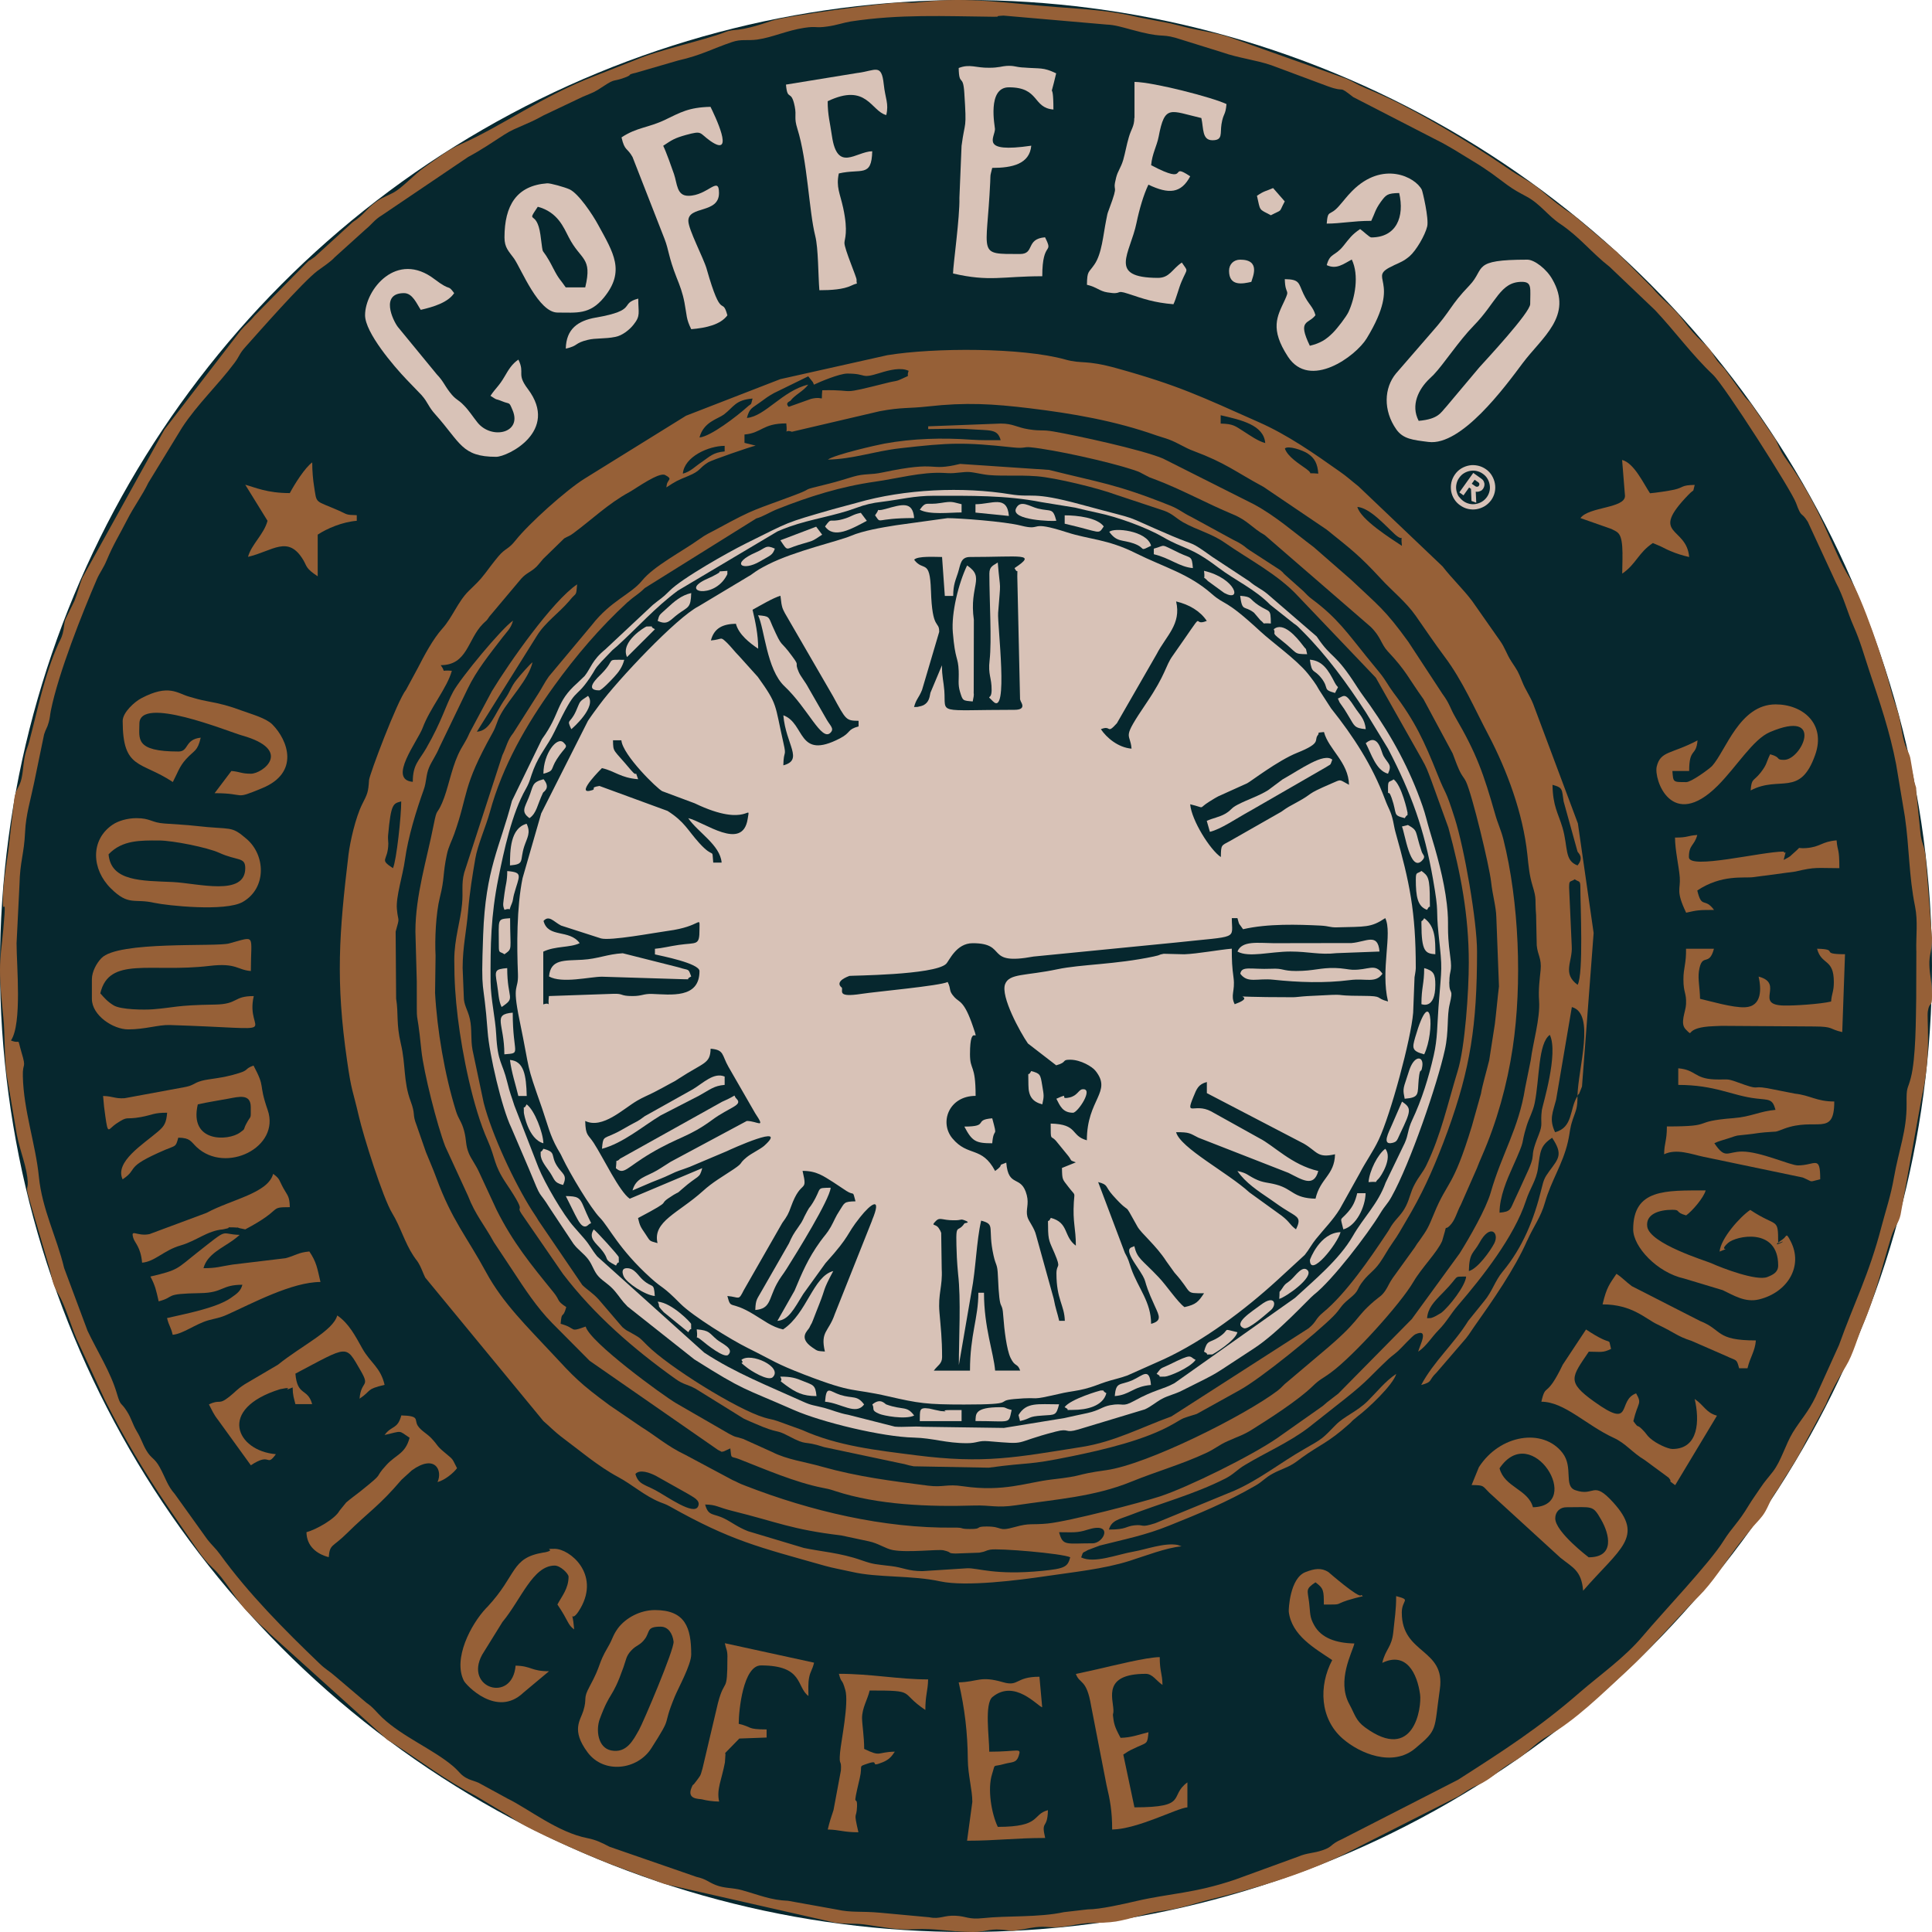 <svg width="250" height="250" viewBox="0 0 250 250" fill="none" xmlns="http://www.w3.org/2000/svg">
<circle cx="125" cy="125" r="125" fill="#06272E"/>
<path fill-rule="evenodd" clip-rule="evenodd" d="M197.635 160.504C198.398 158.76 199.384 157.515 199.92 155.597C200.728 152.755 202.218 150.656 202.883 147.768C203.208 146.349 203.078 146.154 203.53 144.815C203.949 143.619 204.128 143.378 204.128 141.826C203.061 143.507 203.593 145.878 201.228 146.509C200.42 144.815 200.952 143.911 201.357 142.311L203.397 130.315C206.475 131.138 204.205 138.21 204.124 141.826C204.173 141.76 204.236 141.551 204.271 141.599C204.289 141.648 204.383 141.422 204.401 141.373C204.401 141.373 204.691 140.63 204.709 140.599L206.216 120.725L204.177 106.549L198.394 91.097C197.94 89.968 197.39 89.274 196.971 88.207C196.386 86.752 196.372 86.819 195.592 85.622C194.896 84.555 194.798 83.879 194.053 82.847L190.488 77.762C189.306 76.196 187.928 74.92 186.665 73.292L175.782 62.928C174.858 62.202 174.323 61.686 173.368 61.023C170.031 58.666 166.631 56.277 162.856 54.614C155.44 51.319 152.522 49.882 144.571 47.671C140.327 46.492 140.1 47.155 137.802 46.51C132.296 44.975 120.926 44.961 114.818 45.962L100.969 49.062L88.774 53.794L75.656 61.93C73.26 63.416 68.432 67.757 66.714 69.923C65.742 71.15 65.434 70.875 64.479 72.005C63.895 72.699 63.265 73.553 62.748 74.233C62.02 75.185 61.548 75.59 60.659 76.462C59.249 77.849 58.539 79.9 57.241 81.337C56.01 82.711 54.877 84.855 54.068 86.438L52.547 89.249C51.413 90.654 47.786 100.276 47.754 100.956C47.656 102.522 47.544 102.731 46.862 104.073C46.005 105.8 45.309 108.868 45.096 110.581C43.882 120.753 43.409 126.887 44.917 137.286C45.484 141.275 45.645 141.031 46.425 144.407C47.009 146.959 49.552 155.029 50.749 156.985C51.801 158.697 52.368 160.797 53.502 162.505C54.037 163.311 53.939 163.008 54.359 163.813C54.6 164.298 54.764 164.783 55.023 165.316L70.314 183.882C71.059 184.527 71.804 185.287 72.612 185.901C74.96 187.645 77.374 189.727 79.997 191.132C81.858 192.133 83.415 193.57 85.405 194.379C85.843 194.557 86.119 194.619 86.668 194.926C94.62 199.397 98.167 200.188 106.734 202.612C107.818 202.919 109.05 203.128 110.264 203.404C113.584 204.178 117.974 203.822 121.682 204.631C124.988 205.343 131.771 204.485 135.465 203.937C138.834 203.435 142.818 203.034 146.138 201.984C148.034 201.388 150.948 200.258 152.893 200.094L152.393 199.916C150.693 199.592 148.296 200.499 146.708 200.771C144.571 201.14 141.608 202.354 139.904 201.531C140.212 200.677 140.002 201.046 140.761 200.579C140.779 200.562 142.269 200.014 142.3 199.997C145.473 199.191 148.23 198.658 151.291 197.413C155.163 195.864 158.742 194.379 162.387 192.279C163.472 191.666 163.636 191.247 164.734 190.665C165.69 190.149 166.452 189.971 167.407 189.375C167.795 189.134 168.103 188.872 168.46 188.614C170.891 186.871 171.797 186.742 174.568 184.273C174.988 183.903 174.746 184.077 175.117 183.739C175.198 183.673 175.701 183.254 175.701 183.254C176.996 182.285 180.284 179.202 180.672 177.779C179.249 178.731 178.241 180.039 176.978 181.298C175.586 182.672 173.98 183.237 172.847 184.381C171.066 186.205 171.196 186.124 168.764 187.512C165.703 189.256 162.964 191.467 159.729 192.89L149.493 197.102C147.485 197.747 148.132 197.231 146.803 197.378C145.603 197.507 145.816 197.925 143.497 197.925C143.822 196.729 144.826 196.6 146.023 196.133C150.203 194.501 154.478 193.388 158.525 191.338C159.627 190.79 160.064 190.177 161.082 189.577C163.755 187.962 166.704 186.703 169.261 184.782L174.089 180.97C177.118 178.564 177.199 178.16 179.724 175.802C180.095 175.464 180.452 175.237 180.907 174.819C181.376 174.4 182.768 172.835 183.142 172.657C184.989 171.834 183.726 174.031 183.513 174.903C184.566 174.209 185.245 173.03 186.137 172.127C187.204 171.046 187.69 170.045 188.68 168.898C191.79 165.281 195.935 160.033 197.457 155.367C197.992 153.721 198.8 152.752 199.014 151.168C199.321 148.94 199.304 148.264 200.843 147.228C202.284 149.376 201.686 149.91 200.486 151.538C199.839 152.427 199.759 152.668 199.482 153.784C198.527 157.738 197.037 161.438 194.427 164.57C193.472 165.717 193.084 167.123 192.08 168.333L189.992 170.917C188.176 173.87 185.521 176.165 183.901 179.216C185.454 178.798 184.776 178.669 185.892 177.602L189.229 173.727C189.992 172.887 190.17 172.517 190.768 171.659C193.102 168.364 195.998 164.218 197.618 160.518L197.635 160.504ZM204.145 127.438C202.106 125.952 203.512 124.435 203.383 122.448L203.043 114.859C203.043 113.827 203.155 114.197 203.771 113.778C204.338 114.197 204.499 113.845 204.499 114.859C204.499 117.07 204.919 126.064 204.142 127.438H204.145ZM202.333 103.704L204.131 110.193C204.198 110.371 205.023 110.919 204.131 111.986C202.4 111.355 202.932 109.646 202.186 107.093C201.62 105.189 200.941 104.349 200.892 101.556C202.267 101.925 202.092 102.138 202.333 103.704ZM180.434 69.086C181.858 70.394 181.18 68.601 181.407 70.634C180.029 69.714 176.079 67.259 175.642 65.595C177.262 65.724 179.238 67.984 180.434 69.082V69.086ZM169.226 58.691C170.118 59.273 170.489 59.998 170.587 61.288C168.757 61.128 170.181 61.515 169.03 60.675C168.093 59.998 166.648 59.126 166.26 58.042C166.634 57.606 168.576 58.251 169.223 58.687L169.226 58.691ZM157.955 53.732C160.628 54.345 163.528 54.991 163.72 57.331C162.765 57.072 161.775 56.361 160.918 55.814C159.816 55.12 159.589 54.844 157.955 54.813V53.732ZM100.231 50.827L104.586 48.696L105.202 49.47C105.202 49.47 105.251 49.666 105.268 49.617C105.268 49.585 105.286 49.728 105.317 49.777C106.094 49.407 108.623 48.34 109.641 48.34C112.314 48.34 111.229 49.083 113.867 48.26C115.147 47.856 116.62 47.517 117.575 47.985C117.201 48.986 118.061 48.354 116.522 49.097C116.018 49.338 115.857 49.292 115.098 49.467C108.004 51.242 111.261 50.387 106.402 50.499C106.206 52.274 106.808 51.176 104.96 51.611L102.06 52.644C101.525 52.11 102.239 51.932 102.302 51.838C102.869 51.078 103.953 50.628 104.586 49.77C101.266 50.544 98.999 53.889 96.649 54.08C96.988 52.822 97.264 52.853 98.286 52.11C99.178 51.465 99.307 51.336 100.231 50.82V50.827ZM93.672 53.638C94.984 52.637 95.13 51.765 97.38 51.57C97.121 52.553 97.313 52.103 96.684 52.668C95.354 53.864 91.937 56.494 90.513 56.609C91.048 54.59 92.86 54.234 93.672 53.638ZM93.77 57.69V58.415C92.262 58.544 91.828 59.092 90.807 59.789C89.901 60.385 89.383 61.017 88.361 61.292C88.54 59.095 91.699 57.693 93.77 57.693V57.69ZM50.248 109.161C50.248 108.966 50.182 108.436 50.217 108.112C50.591 103.913 50.895 103.979 51.917 103.704C51.934 105.479 51.301 111.404 50.846 112.342C48.986 111.1 50.213 111.519 50.248 109.161ZM90.334 194.926C89.799 196.168 86.332 193.65 84.797 192.827C83.436 192.102 82.579 192.053 82.222 190.728C82.806 190.082 84.101 190.581 84.863 190.968L89.026 193.308C89.642 193.713 90.695 194.114 90.338 194.923L90.334 194.926ZM134.842 203.271C128.769 203.867 126.565 202.884 125.156 202.933L119.373 203.303C117.463 203.303 116.879 202.835 115.357 202.657C113.269 202.399 113.09 202.462 111.439 201.883C108.735 200.931 106.192 200.771 104.005 200.3L96.799 198.138C95.438 197.604 94.742 197.008 93.738 196.506C92.297 195.781 91.664 196.248 91.244 194.682C92.752 194.713 92.797 195.02 94.742 195.505C100.672 196.973 102.386 197.911 108.864 198.685L112.429 199.446C113.661 199.704 114.584 200.398 115.522 200.576C117.512 200.945 121.367 200.446 122.081 200.607C123.344 200.896 122.501 200.994 123.651 201.025L126.73 200.914C127.671 200.753 127.457 200.656 128.122 200.527C129.207 200.317 137.452 201.011 138.487 201.51C138.162 202.752 137.805 202.978 134.842 203.271ZM141.37 199.704C137.921 199.704 137.532 200.091 137.046 198.267C138.844 198.267 139.362 198.379 140.723 197.943C144.123 196.862 142.892 199.704 141.37 199.704ZM182.652 170.721L173.179 180.329C172.644 180.765 172.322 180.974 171.755 181.427C171.689 181.493 171.367 181.765 171.171 181.929L165.259 186.097C161.908 188.405 153.729 192.443 150.098 193.636C147.733 194.41 138.389 196.848 135.587 197.141C133.432 197.35 133.289 197.043 131.327 197.594C129.028 198.239 129.854 197.528 127.681 197.528C126.03 197.528 127.227 197.866 125.512 197.852C124.022 197.852 124.928 197.657 123.424 197.674C114.353 197.786 104.849 195.512 96.523 192.283C95.407 191.864 95.568 191.847 94.774 191.509L88.669 188.248C86.353 187.15 84.926 185.842 82.936 184.614L78.871 181.839C75.033 179.014 74.288 178.205 71.308 174.993C68.264 171.715 65.074 168.632 62.919 164.661C60.393 159.995 58.48 157.927 56.458 152.406C56.003 151.165 55.583 150.258 55.114 149.08L53.901 145.592C53.302 144.058 53.82 144.333 53.124 142.461C52.183 139.926 52.508 137.729 51.875 135.082C51.242 132.4 51.585 131.208 51.259 129.22L51.196 120.551C51.781 118.469 51.522 119.469 51.357 117.628C51.21 116.045 52.12 113.301 52.393 111.299C52.812 108.265 53.865 104.889 54.824 102.208C55.212 101.127 55.1 100.304 55.52 99.317C55.846 98.525 56.426 97.768 56.864 96.701L60.491 89.176C61.642 86.752 63.374 84.639 64.993 82.522C65.591 81.731 66.109 81.344 66.386 80.311C64.944 81.281 59.63 87.69 58.644 89.497C57.609 91.418 57.22 93.225 55.163 96.809C54.226 98.442 53.414 98.909 53.414 101.168C50.112 100.893 54.061 95.889 54.695 94.177C55.636 91.641 57.867 89.008 58.469 86.798C56.8 86.651 57.836 87.167 57.028 86.072C60.495 86.072 60.495 82.746 62.485 80.73C62.971 80.228 62.859 80.489 63.328 79.778L67.442 74.885C68.17 74.08 68.624 74.094 69.45 73.302C69.597 73.156 70.115 72.528 70.276 72.333L73.011 69.668C73.578 69.344 73.644 69.41 74.162 69.023C76.495 67.311 78.745 65.131 81.435 63.681C82.341 63.179 85.272 61.048 86.067 61.47C87.12 62.017 86.392 62.017 86.276 62.746L86.228 63.071C87.427 62.279 87.62 62.181 89.079 61.585C90.747 60.891 90.373 60.615 91.639 59.824C92.108 59.534 97.065 57.822 97.779 57.662L96.337 57.306V56.225C98.604 56.03 98.636 54.788 101.746 54.788C101.955 56.644 101.34 55.451 102.473 55.869L113.86 53.205C116.742 52.672 117.505 52.881 120.094 52.591C124.984 52.044 128.468 52.253 133.261 52.832C138.816 53.508 144.273 54.447 149.619 56.337C150.168 56.532 150.703 56.661 151.256 56.87C152.47 57.324 153.295 57.937 154.446 58.356C158.627 59.922 159.774 60.989 163.5 63.004L171.661 68.525C174.802 71.06 175.873 71.834 178.657 74.854C180.13 76.468 181.928 77.874 183.191 79.68C184.485 81.535 185.573 83.15 186.917 84.96C189.25 88.06 190.821 91.725 192.601 95.101C194.998 99.669 197.072 105.224 197.639 110.567C197.8 112.115 197.898 113.248 198.303 114.587C198.888 116.491 198.594 116.251 198.772 118.43L198.853 122.336C198.982 123.644 199.5 123.982 199.353 125.548C199.255 126.58 199.045 127.985 199.16 129.537C199.307 131.797 198.349 134.995 198.076 137.192L197.348 140.79C196.523 146.053 194.319 149.317 192.895 154.321C192.279 156.452 190.174 160.117 188.879 162.185L182.659 170.725L182.652 170.721ZM186.493 169.884C186.493 169.884 185.717 170.352 185.57 170.401C184.954 170.641 185.311 170.53 184.664 170.578C184.776 169.288 185.458 168.545 186.738 167.252C189.037 164.926 187.903 165.232 189.719 165.184C189.621 166.394 187.532 169.075 186.497 169.881L186.493 169.884ZM193.374 160.859C192.857 161.86 191.219 164.169 190.069 164.476C190.118 162.038 190.684 162.199 191.443 160.811C192.822 158.275 194.036 159.52 193.371 160.859H193.374ZM199.514 143.664C199.286 145.39 199.71 145.345 199.108 146.844C197.618 150.541 199.157 148.539 197.247 152.542C196.792 153.512 196.484 154.255 195.998 155.255C195.414 156.452 195.561 156.79 194.039 156.919C194.039 154.851 195.012 152.623 195.722 151.043C197.6 146.862 196.663 148.539 197.551 145.666C197.842 144.714 198.359 143.842 198.587 142.743C199.234 139.514 199.024 135.009 200.546 133.91C201.697 136.316 199.605 143.015 199.51 143.66L199.514 143.664Z" fill="#966037"/>
<path fill-rule="evenodd" clip-rule="evenodd" d="M249.996 121.335L249.185 110.922C249.024 109.308 248.618 109.196 248.489 107.644L247.971 102.574C247.922 101.671 248.051 102.267 247.73 101.235L247.243 98.361C247.114 97.36 246.61 97.022 246.271 95.488C246.043 94.438 245.9 93.242 245.606 92.21C245.267 91.031 245.022 90.644 244.665 89.19C243.791 85.685 241.006 77.42 239.32 74.739C237.022 71.091 235.839 65.941 231.173 59.482C230.427 58.45 230.316 58.045 229.78 56.916L226.572 52.218C226.135 51.685 226.023 51.716 225.568 51.071L223.155 47.73C222.039 46.551 222.28 46.827 221.437 45.484C220.772 44.435 219.866 44.208 217.694 41.303C216.578 39.786 214.99 38.705 213.821 37.251L209.512 32.923C209.011 32.407 209.739 33.035 208.962 32.39L203.715 27.919C202.809 27.323 202.291 26.95 201.399 26.273C199.311 24.641 199.374 24.383 196.848 22.898C195.876 22.333 195.309 21.928 194.452 21.349C190.548 18.668 183.502 14.455 179.437 12.6C178.336 12.098 177.608 11.777 176.684 11.39C175.47 10.888 175.373 10.713 174.271 10.211L159.645 5.012C157.57 4.22 155.338 4.028 153.246 3.477C152.47 3.282 152.389 3.251 151.515 3.041L147.32 2.236C143.805 1.381 140.695 1.204 136.728 0.911C130.445 0.443 125.439 -0.429 119.415 0.248C117.715 0.443 117.858 0.314 116.533 0.328C114.525 0.346 101.634 2.072 99.885 2.686C95.155 4.318 95.221 3.606 93.794 4.171C91.282 5.172 85.066 6.511 82.246 7.756L77.08 9.789C70.146 12.436 65.028 16.279 59.638 18.654C57.857 19.428 56.594 20.509 55.006 21.593C53.565 22.577 52.057 24.338 50.825 24.969C49.709 25.551 49.286 25.6 48.3 26.406C47.555 27.002 47.215 27.518 46.453 28.149C45.757 28.732 45.886 28.488 45.253 29.101L40.733 33.234C40.67 33.283 40.586 33.345 40.523 33.38C39.747 33.977 40.313 33.38 39.519 34.172L32.911 40.888C32.313 41.648 31.795 41.987 31.162 42.743L21.297 55.562L10.642 74.791C10.204 75.921 10.075 76.646 9.637 77.745L8.455 80.165C8.228 80.925 8.326 81.197 8.116 81.975C7.955 82.588 7.776 82.829 7.581 83.251C5.733 87.37 4.876 91.84 3.774 95.99C3.582 96.684 3.498 96.781 3.337 97.347C2.98 98.623 3.061 99.495 2.788 100.736C2.529 101.915 2.025 102.061 1.847 103.383L1.07 110.148C0.794 112.167 0.374 114.361 0.374 116.638C0.374 118.364 0.714 116.219 0.584 118.301C0.178 124.341 -0.42 123.661 0.437 131.685C0.647 133.704 0.549 136.982 0.874 139.144L2.025 145.91C2.365 148.413 3.274 150.3 3.533 152.319C3.774 154.272 3.162 153.031 3.809 155.241L6.5 164.444C6.79 165.735 6.87 166.317 7.521 167.384C8.494 169.016 9.158 171.502 9.917 173.26L13.562 181.138C15.994 185.964 18.698 190.518 21.71 194.958L24.057 198.382C25.191 199.948 26.114 201.58 27.489 202.853C29.221 204.45 30.371 206.842 31.942 208.488C32.379 208.941 32.33 208.812 32.848 209.391C33.705 210.361 34.062 210.49 34.856 211.344L49.626 224.665C50.353 225.377 50.031 225.052 50.874 225.586C54.698 228.055 57.451 230.234 61.663 232.449L65.487 234.74C66.036 235.047 66.053 235.11 66.571 235.451C68.824 236.954 76.111 240.1 78.864 241.167L85.976 243.782L108.018 248.786C109.33 248.996 110.432 248.853 111.761 249.013C114.045 249.303 115.987 249.787 118.338 249.644C121.091 249.484 122.938 250 125.918 250C127.489 250 127.926 249.582 129.483 249.693C131.134 249.805 130.424 250 132.414 249.644C133.646 249.418 134.359 249.24 135.85 249.369C137.809 249.529 139.25 248.835 141.517 248.821C142.115 248.821 143.511 248.79 144.399 248.643C146.635 248.256 148.286 247.531 150.57 247.238C152.886 246.949 154.488 246.3 156.661 245.77C162.524 244.333 168.208 242.652 173.665 240.072L188.729 232.435C189.701 231.821 190.058 231.483 191.24 230.981C193.101 230.175 193.976 228.948 195.792 227.978C197.443 227.089 198.527 225.652 200.115 224.749C203.89 222.601 207.224 219.26 210.418 216.32C213.657 213.349 216.7 209.653 219.779 206.601C221.594 204.809 223.116 202.354 224.638 200.303C225.317 199.383 225.691 198.996 226.387 198.093C227.083 197.203 227.489 196.896 228.056 196.154C228.671 195.348 228.93 194.441 229.448 193.587C229.773 193.054 229.854 193.022 230.176 192.52C230.452 192.084 230.564 191.826 230.84 191.39C231.911 189.695 232.67 188.597 233.625 186.627L236.266 181.72C236.913 180.088 237.952 178.25 238.872 176.765C239.796 175.262 240.38 172.988 241.076 171.405C242.633 167.837 243.588 163.736 244.753 159.956C245.127 158.746 245.694 158.293 245.935 157.18L248.671 141.973C249.965 136.369 249.286 131.8 249.465 130.831C249.706 129.443 250 130.555 250 128.878C250 126.988 249.692 126.182 249.661 124.906C249.612 123.469 250 123.194 250 121.339L249.996 121.335ZM247.975 123.03L247.957 129.15C247.908 131.734 247.926 136.899 247.261 139.465C246.841 141.111 246.677 140.484 246.712 142.872C246.743 146.328 245.708 148.766 245.074 152.382C244.655 154.788 244.039 156.532 243.472 158.694C241.835 164.992 239.894 168.639 237.966 174.048L234.937 180.747C234.013 182.686 233.027 183.687 231.988 185.364C231.033 186.947 230.497 188.998 229.444 190.386C228.797 191.24 228.423 191.582 227.727 192.632C227.178 193.472 226.803 193.939 226.286 194.794C224.893 197.12 224.162 197.569 222.997 199.428C221.248 202.239 215.095 208.711 212.583 211.7C210.218 214.51 207.126 216.655 204.404 219.012C199.157 223.581 194.574 226.52 188.676 230.297L173.662 237.983C172.042 238.694 172.528 238.952 171.136 239.42C169.971 239.824 169.16 239.744 167.995 240.243L159.798 243.231C154.471 245.024 151.459 244.975 147.051 245.993C145.382 246.38 142.37 247.074 140.751 247.074L137.672 247.43C134.384 248.141 130.319 247.866 127.227 248.204C125.282 248.413 125.103 247.963 123.648 247.897C122.109 247.817 121.671 248.382 120.23 248.092L113.947 247.51C111.292 247.27 110.253 247.528 108.263 247.092L101.98 245.962C99.745 245.882 98.272 245.219 95.956 244.574C94.84 244.267 93.738 244.365 92.636 243.929C91.566 243.51 91.485 243.186 90.111 242.862L78.871 238.97C77.884 238.454 77.139 238.081 76.02 237.857C72.182 237.115 68.425 234.081 65.654 232.724L61.929 230.691C61.541 230.513 60.974 230.367 60.617 230.206C59.581 229.722 59.564 229.352 58.658 228.574C56.146 226.412 52.148 224.78 49.475 222.277C48.713 221.565 48.324 220.951 47.436 220.355L43.353 216.885C42.528 216.16 42.202 216.08 41.359 215.271C36.84 210.943 32.145 206.214 28.482 201.144C27.884 200.321 27.51 200.063 26.831 199.205L22.619 193.329C21.647 192.231 21.405 191.198 20.674 189.873C19.996 188.632 19.558 188.761 18.925 187.662C18.425 186.808 18.278 186.159 17.725 185.256C17.092 184.189 17.029 183.561 16.413 182.609C15.605 181.319 15.651 182.107 15.119 180.301C14.311 177.539 12.562 174.812 11.331 172.21L8.301 164.089C7.346 160.068 5.45 156.518 5.03 152.253C4.611 148.054 3.054 143.713 2.956 139.256C2.907 137.383 3.456 138.416 2.777 136.156C2.162 134.057 2.777 135.186 1.417 134.639C2.875 132.477 2.144 124.951 2.144 122.06L2.519 114.504C2.585 111.435 3.117 110.532 3.246 107.676C3.344 105.43 3.96 103.508 4.411 101.298L5.705 95.034C5.964 94.212 6.076 94.292 6.304 93.469C6.482 92.823 6.451 92.614 6.58 91.952C7.553 87.108 10.662 79.293 12.555 74.903C12.88 74.16 13.398 73.483 13.786 72.545C14.727 70.317 15.389 69.347 16.442 67.283C17.316 65.557 18.387 64.151 19.195 62.471L23.567 55.318C25.544 52.298 28.23 49.798 30.336 46.97C31.05 46.018 30.903 45.84 31.809 44.839C33.429 43.029 39.243 36.411 41.09 35.04C41.755 34.538 42.759 33.91 43.308 33.297L47.275 29.712C48.149 29 48.457 28.435 49.398 27.87L60.575 20.314C62.261 19.41 63.685 18.441 65.256 17.423C66.197 16.826 66.746 16.631 67.911 16.115C69.027 15.63 69.45 15.421 70.325 14.936L75.46 12.499C76.852 11.916 76.884 11.965 78.084 11.16C79.721 10.079 79.217 10.657 80.917 10.012C82.002 9.594 80.935 9.737 82.341 9.399L87.735 7.833C90.779 7.139 92.139 6.316 94.718 5.444C95.949 5.026 96.628 5.298 97.988 5.12C99.947 4.844 101.826 3.941 104.061 3.603C105.761 3.345 105.405 3.669 107.091 3.425C108.256 3.264 109.179 2.923 110.071 2.78C116.421 1.81 122.168 2.103 128.423 2.166C129.913 2.183 128.231 2.1 129.864 2.02L143.227 3.181C144.214 3.212 145.218 3.519 146.355 3.826C150.567 4.987 150.08 4.328 152.12 4.893L158.193 6.783C160.25 7.508 162.485 7.753 164.476 8.429L171.846 11.174C174.292 12.063 172.997 10.915 175.103 12.561L185.584 17.953C187.721 19.02 188.676 19.696 190.604 20.858C191.706 21.52 192.111 21.81 193 22.423L195.074 23.958C196.015 24.634 196.484 24.861 197.551 25.443C199.318 26.395 200.273 27.898 201.924 28.997C204.401 30.66 205.975 32.728 208.273 34.517L214.168 40.135C216.693 42.817 218.995 45.98 221.65 48.483C223.158 49.903 231.823 63.468 232.404 65.079C233.167 67.196 233.037 66.08 233.926 67.517L237.571 75.394C238.575 77.267 239.03 79.157 239.855 81.03C240.747 83.049 241.15 84.597 241.912 86.892C243.255 90.895 244.553 94.689 245.361 98.919L246.495 105.702C247.079 109.754 246.999 113.321 247.807 117.293C248.195 119.197 247.919 121.199 247.968 123.026L247.975 123.03Z" fill="#966037"/>
<path fill-rule="evenodd" clip-rule="evenodd" d="M191.125 151.137C191.223 150.861 191.58 149.99 191.758 149.602C193.686 145.195 195.029 140.368 195.743 135.587C196.988 127.274 196.568 116.666 194.529 108.575C194.221 107.365 193.815 106.591 193.462 105.329C191.989 100.161 191.08 97.531 188.326 92.816C187.599 91.558 187.613 91.09 186.658 89.796L182.236 83.049C179.193 78.836 178.332 78.334 174.802 74.993L169.992 70.794C167.467 68.904 165.035 66.742 162.219 65.239L150.476 59.328C147.705 58.167 139.25 56.343 136.353 55.841C134.783 55.566 134.846 55.824 133.097 55.552C131.494 55.294 131.12 54.809 129.486 54.809L120.108 55.165V55.52C121.79 55.52 123.865 55.409 125.502 55.538C128.143 55.733 129.081 55.458 129.486 56.957C128.175 56.957 126.912 56.989 125.614 56.891C121.969 56.633 118.1 56.73 114.423 57.407C113.451 57.585 108.06 58.812 107.119 59.475C110.456 59.395 113.094 58.394 116.463 58.007C122.941 57.264 124.739 57.215 131.089 57.895C132.579 58.056 132.432 57.798 133.341 57.878C136.5 58.202 143.336 59.719 146.558 60.769C147.691 61.138 147.432 61.107 148.307 61.543C148.972 61.867 148.419 61.654 149.311 61.979C152.858 63.304 156.097 65.128 159.515 66.547C161.474 67.353 161.978 68.291 163.661 69.243L177.363 81.11C178.724 82.449 178.675 83.307 179.581 84.29C181.963 86.808 182.254 87.76 184.199 90.473L187.973 97.496C188.215 98.093 188.442 98.804 188.785 99.564C189.253 100.582 189.369 100.467 189.708 101.161C190.485 102.793 192.72 112.028 192.948 114.109C193.144 115.902 193.595 117.307 193.626 118.727L193.966 127.64C193.819 128.77 193.577 131.403 193.43 132.532L192.703 137.198C192.332 138.715 191.811 140.445 191.636 141.526L190.453 145.739C187.977 153.86 187.343 152.696 185.563 157.041C184.8 158.896 184.706 159.074 183.667 160.545C183.296 161.062 183.474 160.772 183.083 161.4L180.218 165.372C179.731 166.083 179.651 166.404 179.294 166.955C178.79 167.715 178.5 167.778 177.821 168.36C175.18 170.62 176.184 170.735 171.115 174.979L166.631 178.773C166.046 179.209 165.885 179.533 165.301 179.969C160.991 183.216 148.44 189.51 143.143 190.239C138.82 190.835 140.632 190.933 136.067 191.449C132.876 191.819 129.878 193.095 124.617 192.321C122.462 191.997 122.123 192.499 120.066 192.241C115.305 191.627 111.061 191.111 106.3 189.772C104.163 189.158 101.861 188.883 99.902 187.882L96.176 186.201C95.043 185.814 95.382 186.089 94.329 185.524L87.48 181.57C85.762 180.552 76.338 173.692 75.785 171.656C73.536 172.461 74.718 171.882 72.546 171.3C72.693 169.459 72.822 170.815 73.274 169.138C71.962 168.266 72.546 168.364 71.605 167.199C68.691 163.614 66.375 160.79 64.252 156.542L61.967 151.618C61.53 150.68 60.981 149.972 60.687 149.292C60.201 148.131 60.397 147.611 60.054 146.321C59.715 145.062 59.358 144.902 59.001 143.772C57.528 139.04 56.556 133.23 56.297 128.484L56.363 123.671C56.251 121.59 56.395 118.245 56.912 116.146C57.56 113.593 57.269 113.192 57.819 110.591C58.046 109.51 58.452 108.847 58.773 107.927C60.652 102.647 59.76 101.97 63.713 94.881C64.28 93.88 64.262 93.378 64.815 92.394C65.966 90.326 68.38 87.969 68.911 85.695C68.523 85.985 67.274 87.422 66.854 87.955C66.127 88.844 66.011 89.504 65.364 90.424C63.905 92.523 63.468 94.543 61.705 94.686L69.464 82.285C70.534 80.541 72.315 79.331 73.627 77.797C73.676 77.748 73.756 77.668 73.788 77.602C74.596 76.618 74.55 77.232 74.68 75.617C71.521 77.731 65.903 85.723 63.65 89.437L60.767 94.829C60.201 96.154 59.844 96.412 59.277 97.653C58.354 99.686 57.983 102.11 57.22 103.867C56.493 105.562 56.573 104.432 56.118 106.723C55.244 111.18 53.754 115.864 53.754 120.543L53.932 127.019C53.949 134.171 53.834 129.087 54.53 135.946C54.821 138.74 56.556 145.585 57.609 148.33L60.558 154.739C61.513 157.208 62.663 158.471 63.909 160.744L66.354 164.427C67.876 166.753 69.496 169.222 71.454 171.209L76.296 176.085L92.899 187.613C93.626 187.952 93.175 187.871 93.661 187.809L94.504 187.422C94.665 188.876 94.504 188.374 95.638 188.809C98.926 190.1 102.893 191.812 106.36 192.506C107.217 192.684 107.136 192.635 108.077 192.942C113.601 194.752 120.258 194.992 126.041 194.814C128.245 194.748 128.923 195.153 131.449 194.783C136.745 193.991 141.604 193.685 146.432 191.714C149.64 190.407 152.879 189.503 156.069 188.018C157.283 187.453 157.689 187 158.854 186.483C160.215 185.87 160.844 185.723 162.027 184.98C164.294 183.561 167.956 181.204 169.8 179.425C170.821 178.424 171.143 178.407 172.263 177.57C175.114 175.471 181.187 168.772 182.887 165.881C183.971 164.026 185.965 162.069 186.612 160.584L186.938 159.454C187.197 158.453 186.955 159.227 187.571 158.631C188.333 157.871 188.463 156.95 189.044 155.869L191.132 151.123L191.125 151.137Z" fill="#966037"/>
<path fill-rule="evenodd" clip-rule="evenodd" d="M69.506 89.995L66.427 94.839C65.633 95.822 65.585 96.534 65.004 97.73L60.064 112.938C59.676 114.441 59.952 115.407 59.788 116.99C59.592 119.201 58.784 121.478 58.784 124.208C58.784 126.939 58.931 129.132 59.239 131.667C59.823 136.445 61.198 143.308 63.111 147.587C64.164 149.962 63.825 150.621 65.493 153.124C68.813 158.066 66.06 155.126 67.988 157.79L72.847 164.845C76.88 170.125 81.967 174.55 87.375 178.407C88.526 179.23 88.816 179.052 90.03 179.715L96.25 183.575C96.67 183.784 97.285 184.028 97.758 184.237C100.819 185.577 100.301 184.9 101.969 185.786C104.674 187.223 103.736 186.302 106.633 187.254L116.463 189.336C117.467 189.514 117.176 189.545 118.243 189.74L127.944 189.918C133.628 189.144 132.656 189.678 138.715 188.433C142.731 187.61 148.254 186.333 151.833 184.251C153.421 183.331 152.806 183.62 154.862 182.961L160.418 179.878C163.188 178.362 170.444 172.419 172.5 170.351C173.571 169.27 173.358 169.075 174.557 168.092C176.048 166.882 175.366 167.025 176.453 165.671C177.199 164.751 177.814 164.43 178.528 163.426C179.161 162.536 179.514 161.78 180.214 160.793C180.893 159.841 181.267 159.147 181.865 158.129C183.971 154.61 185.3 151.67 186.756 147.894L187.34 146.328C190.254 138.272 191.128 132.686 191.128 123.145C191.128 119.173 189.491 109.81 188.246 105.886C186.952 101.834 187.193 103.173 186.011 100.202C184.31 95.941 183.097 93.308 180.344 89.674C179.616 88.705 179.34 88.06 178.577 87.108C177.93 86.316 177.443 85.734 176.796 84.928C174.414 81.988 173.039 79.955 169.782 77.535C169.282 77.165 169.118 76.953 168.666 76.503L166.19 74.292C165.819 73.922 166.302 74.309 165.64 73.758L161.705 71.206C161.089 70.801 161.285 70.85 160.67 70.446C160.085 70.059 159.844 70.01 159.277 69.685L154.159 66.892C152.928 66.296 152.652 65.909 151.34 65.389C144.424 62.627 142.433 62.484 135.741 60.803L124.243 60.029C119.887 61.079 121.829 59.527 114.168 61.142C112.58 61.48 111.915 61.239 110.379 61.689C109.505 61.947 108.354 62.32 107.301 62.578C102.977 63.646 105.699 62.983 102.959 64.015C97.534 66.066 97.841 65.696 92.919 68.374C91.72 69.037 91.51 69.037 90.408 69.828C88.288 71.345 84.625 73.235 83.086 75.126C81.627 76.918 79.039 77.724 76.59 80.873L71.017 87.54C70.468 88.3 70.076 89.137 69.51 89.995H69.506ZM81.263 77.887C82.138 77.082 82.544 76.967 83.432 76.095L97.862 67.088C98.72 66.861 99.612 66.264 100.598 65.877C104.695 64.245 108.808 62.955 113.262 62.324C116.015 61.937 119.272 61.048 122.074 61.194C122.997 61.243 123.078 61.26 124.001 61.163C125.509 61.016 125.264 61.016 127.241 61.372C129.007 61.696 131.596 61.421 134.188 61.63C136.633 61.825 142.157 63.178 144.406 64.019L150.64 66.087C151.742 66.491 152.148 67.039 153.103 67.59C154.883 68.591 156.748 69.026 158.431 70.188C161.59 72.398 165.378 74.32 168.002 77.18L178.028 87.69L184.003 98.267C184.636 99.397 184.667 99.575 185.217 101.011L187.42 107.096C189.023 112.972 190.062 118.447 190.062 124.567C190.062 128.25 189.575 135.531 188.62 138.597C187.308 142.893 186.465 146.865 184.587 150.753C184.15 151.674 183.614 152.207 183.079 153.208C182.481 154.307 182.481 154.934 181.946 156.033C181.442 157.065 180.875 157.487 180.26 158.31C179.889 158.812 179.822 159.053 179.416 159.635C177.342 162.753 174.187 167.384 171.238 169.807C170.122 170.728 170.444 170.955 169.342 171.875L151.574 183.289C147.688 184.694 144.203 186.567 140.009 187.23C131.456 188.586 127.391 189.44 118.516 188.311C113.479 187.665 108.441 187.132 103.778 185.033L100.605 183.885C99.86 183.627 99.762 183.69 98.905 183.432C95.309 182.365 86.434 176.796 83.744 174.083C82.593 172.921 82.852 173.162 81.491 172.37C81.117 172.161 81.165 172.224 80.826 171.966C80.455 171.676 80.665 171.854 80.277 171.432L77.457 168.137C76.712 167.314 75.985 166.909 75.352 166.282L69.667 157.933C69.391 157.431 69.132 157.11 68.824 156.608C66.588 153.09 63.657 146.858 62.587 142.691L61.145 135.863C60.886 134.457 61.096 133.198 60.806 131.873C60.529 130.614 59.998 130.098 60.012 128.902L59.865 125.254C59.865 122.559 60.369 120.393 60.561 118.036C60.771 115.403 61.159 113.143 61.502 111.124C61.792 109.363 62.88 106.943 63.398 105.053C65.018 99.128 68.096 93.768 71.657 88.827C74.508 84.872 77.632 81.207 81.246 77.88L81.263 77.887Z" fill="#966037"/>
<path fill-rule="evenodd" clip-rule="evenodd" d="M94.126 214.445C94.126 219.418 93.801 216.9 92.895 220.401L90.904 228.843C90.597 229.942 90.646 229.715 90.047 230.538C89.512 231.281 89.757 230.685 89.481 231.33C88.834 232.878 90.485 232.749 90.824 232.833C91.457 232.993 92.185 233.108 93.059 233.122C92.685 231.557 93.399 230.263 93.805 228.052L93.871 227.034C93.871 226.985 93.84 226.873 93.84 226.838L95.669 224.966L99.199 224.837V223.787C96.593 223.787 97.401 223.48 95.589 223.062C95.589 221.335 96.173 215.505 98.471 215.505C104.009 215.505 103.022 218.298 104.611 219.459C104.611 218.654 104.544 217.813 104.708 217.039C104.869 216.234 105.097 216.15 105.342 215.149L93.794 212.631C93.955 213.454 94.133 213.472 94.133 214.441L94.126 214.445Z" fill="#966037"/>
<path fill-rule="evenodd" clip-rule="evenodd" d="M129.109 236.386C128.301 234.691 127.748 231.511 128.381 229.541C128.85 228.087 128.35 228.718 129.969 228.25C130.956 227.975 131.508 228.17 131.816 227.218C132.187 226.088 131.834 226.671 128.01 226.671C128.01 224.829 127.363 220.456 128.43 219.585C131.295 217.245 134.244 220.763 134.86 220.924L134.503 216.969C131.361 216.969 131.879 218.277 129.805 217.681C126.807 216.809 126.597 217.632 124.054 217.698C124.848 221.123 125.205 224.219 125.236 227.71C125.254 229.694 125.82 231.584 125.82 233.167L125.138 238.189C128.913 238.189 131.372 237.833 135.245 237.833C134.678 235.427 135.552 236.815 135.601 234.235C133.495 234.799 134.807 236.397 129.105 236.397L129.109 236.386Z" fill="#966037"/>
<path fill-rule="evenodd" clip-rule="evenodd" d="M75.128 208.084C77.653 203.645 73.718 200.416 71.776 200.416C70.045 200.416 72.147 200.513 70.527 200.869C70.461 200.886 70.367 200.9 70.3 200.9C66.074 201.612 66.963 203.742 63.076 207.924C63.027 207.972 62.947 208.053 62.898 208.101C60.921 210.201 58.588 214.657 60.029 217.499C60.32 218.064 64.29 222.312 67.722 219.034L71.042 216.258C68.694 216.258 68.806 215.581 66.718 215.533C66.312 220.425 60.012 218.472 62.394 214.113L65.018 209.883C67.431 206.978 68.953 202.585 71.773 202.585C72.518 202.585 73.571 203.634 73.571 204.021C73.571 205.556 72.696 206.557 72.13 207.62C73.637 209.848 73.424 210.218 74.299 210.849C74.008 207.46 73.7 210.609 75.124 208.087L75.128 208.084Z" fill="#966037"/>
<path fill-rule="evenodd" clip-rule="evenodd" d="M84.748 208.341C82.852 208.341 80.959 209.342 79.938 210.73C79.259 211.682 79.29 212.069 78.689 213.087C77.296 215.462 77.895 215.284 76.292 218.238C75.386 219.901 76.016 219.657 75.481 221.387C75.11 222.615 73.879 223.856 76.03 226.747C78.153 229.603 82.509 229.024 84.289 226.213C87.203 221.645 85.552 223.793 87.319 219.528C87.788 218.398 89.442 215.41 89.442 214.088C89.442 210.618 88.68 208.341 84.744 208.341H84.748ZM82.673 223.873C81.928 225.199 81.071 226.907 79.077 226.506C77.345 226.151 77.1 223.842 77.604 222.454C79.014 218.643 79.161 220.017 80.665 215.769C81.022 214.786 81.004 214.284 81.701 213.558C82.379 212.833 82.834 212.927 83.45 212.073C84.146 211.135 83.628 210.489 85.475 210.489C86.511 210.489 87.032 211.428 87.161 212.411C87.291 213.363 83.208 222.939 82.677 223.873H82.673Z" fill="#966037"/>
<path fill-rule="evenodd" clip-rule="evenodd" d="M109.382 218.675C109.868 220.418 108.833 225.293 108.7 226.81C108.539 228.62 108.91 227.553 108.812 229.102L107.857 234.221C107.581 235.026 107.322 235.818 107.112 236.739C108.683 236.77 109.088 237.094 111.079 237.094C110.4 234.172 110.837 235.497 110.9 233.754C110.949 231.979 110.187 234.594 111.257 230.071C111.663 228.345 110.981 228.652 112.244 228.216C114.042 227.602 112.293 228.83 114.252 228.021C115.06 227.682 115.368 227.295 115.791 226.664C113.409 226.713 114.073 227.389 111.824 226.308C111.824 224.743 111.565 223.208 111.548 222.336C111.548 220.997 112.261 219.93 112.534 218.751C118.754 218.751 116.242 218.929 119.74 221.269C119.74 219.285 120.066 218.88 120.097 217.315C116.274 217.315 112.744 216.589 108.55 216.589C108.906 217.946 108.938 217.074 109.375 218.671L109.382 218.675Z" fill="#966037"/>
<path fill-rule="evenodd" clip-rule="evenodd" d="M181.389 208.698C181.389 206.923 182.684 207.083 180.662 206.535C180.662 208.408 180.469 209.36 180.291 211.201C180.081 213.203 179.287 213.363 178.867 215.173C181.995 213.67 183.387 216.561 183.758 219.257C183.985 220.903 182.995 228.184 176.632 223.518C175.418 222.629 175.32 221.823 174.592 220.498C172.955 217.464 174.967 213.88 175.257 212.666C172.892 212.617 170.982 211.972 170.059 210.309C169.443 209.21 169.572 208.806 169.394 207.32C169.198 205.737 168.89 205.643 170.22 204.753C171.29 205.528 171.304 205.835 171.304 207.627C173.798 207.627 172.616 207.658 174.365 207.079C175.128 206.839 175.677 206.71 176.356 206.546C176.289 206.497 176.16 206.351 176.128 206.417C175.887 206.902 171.885 203.414 171.885 203.414C170.979 202.849 170.118 202.961 168.922 203.432C166.896 204.223 166.735 208.276 166.767 208.565C167.155 211.648 170.136 213.297 172.389 214.814C170.608 218.172 170.8 222.402 173.732 224.969C175.967 226.922 180.211 228.683 183.125 226.245C186.123 223.741 185.538 223.954 186.315 218.591C187.078 213.294 181.393 214.085 181.393 208.694L181.389 208.698Z" fill="#966037"/>
<path fill-rule="evenodd" clip-rule="evenodd" d="M146.796 233.869L145.354 227.041C146.295 226.409 146.246 226.493 147.233 226.022C148.415 225.475 148.482 225.698 148.611 224.15C147.38 224.439 146.456 224.844 145.001 224.875C144.676 224.261 144.224 223.487 144.095 222.584C143.916 221.423 144.095 222.036 144.077 221.276C144.028 219.728 142.668 216.593 148.258 216.593C149.15 216.593 149.619 217.496 150.427 218.029C150.395 216.446 150.07 216.352 150.07 214.431C148.387 214.431 143.787 215.592 141.923 216.014C140.887 216.254 140.061 216.418 139.218 216.61C139.722 217.984 140.597 217.175 141.195 220.76L143.185 230.995C143.64 232.916 143.913 234.353 143.913 236.742C147.299 236.662 152.27 233.98 153.649 233.869V230.639C151.203 232.414 153.876 233.869 146.799 233.869H146.796Z" fill="#966037"/>
<path fill-rule="evenodd" clip-rule="evenodd" d="M21.388 148.779C22.749 148.197 22.731 148.473 23.071 147.214C24.627 147.245 24.641 147.667 25.453 148.441C29.21 151.946 36.322 148.473 34.636 143.629C33.373 139.995 34.426 140.933 32.806 137.882C31.606 138.318 32.257 138.447 30.91 138.865C28.706 139.559 27.122 139.577 26.118 139.849C24.904 140.187 25.145 140.462 23.735 140.703L16.123 142.108C14.86 142.189 14.65 141.85 13.339 141.819C13.468 143.336 13.451 143.109 13.629 144.434C13.986 146.97 13.986 146.112 15.039 145.404C16.676 144.323 16.092 144.937 18.229 144.549C19.8 144.26 19.831 143.984 21.629 143.984C21.517 145.292 21.273 145.711 20.465 146.405C18.537 148.068 14.811 150.328 15.864 152.605C18.051 151.151 15.896 151.137 21.388 148.779ZM25.6 142.903C26.88 142.614 28.206 142.419 29.584 142.161C30.896 141.92 32.449 141.484 32.449 143.259C32.449 145.034 32.53 144.131 31.816 145.519C31.459 146.23 31.799 146.021 31.054 146.551C29.532 147.664 24.428 147.876 25.596 142.903H25.6Z" fill="#966037"/>
<path fill-rule="evenodd" clip-rule="evenodd" d="M41.471 165.895C41.034 164.04 40.967 163.342 40.03 161.941C38.557 162.07 38.249 162.474 36.938 162.812L30.088 163.635C28.486 163.876 28.111 164.103 26.331 164.103C26.817 162.279 28.759 161.505 30.217 160.438C30.623 160.131 30.721 160.051 31.012 159.792C28.321 159.726 29.829 158.694 25.439 162.15C22.864 164.183 23.14 164.329 19.464 165.184C20.097 166.38 20.209 166.976 20.531 168.395C22.847 167.782 20.986 167.412 25.957 167.328C28.919 167.28 28.612 166.247 31.365 166.247C31.155 167.008 30.781 167.328 29.843 167.974C27.933 169.281 23.9 170.024 21.615 170.558C21.892 171.67 22.084 171.607 22.343 172.72C23.686 172.608 25.274 171.332 26.96 170.847C27.884 170.589 28.433 170.558 29.455 170.087C32.614 168.667 37.781 165.888 41.471 165.888V165.895Z" fill="#966037"/>
<path fill-rule="evenodd" clip-rule="evenodd" d="M22.36 101.2C22.945 100.102 23.203 99.181 24.078 98.229C25.163 97.033 25.551 97.26 25.974 95.453C23.868 95.68 24.466 97.246 23.092 97.246C17.407 97.246 18.037 95.582 18.037 93.647C18.037 89.933 29.486 94.648 31.302 95.164C38.008 97.054 33.992 100.119 32.467 100.119C31.218 100.119 31.075 99.861 29.941 99.763L27.772 102.637C32.016 102.637 30.105 103.575 33.961 101.974C38.771 99.973 37.298 95.823 35.241 93.741C34.415 92.918 32.551 92.416 31.274 91.949C29.672 91.352 28.584 91.059 26.74 90.721C25.866 90.561 25.169 90.352 24.442 90.139C22.934 89.703 21.836 88.493 18.32 90.334C17.428 90.787 15.875 92.189 15.875 93.288C15.875 99.635 18.24 98.438 22.371 101.2H22.36Z" fill="#966037"/>
<path fill-rule="evenodd" clip-rule="evenodd" d="M21.969 132.638C37.76 133.14 31.62 134.043 32.838 128.892C30.116 128.892 30.893 129.942 27.8 129.991C22.651 130.071 22.665 130.378 19.751 130.605C18.729 130.685 15.62 130.671 14.696 130.088C13.902 129.604 13.514 129.136 12.978 128.54C14.112 123.696 19.506 125.893 27.101 124.987C30.616 124.568 30.711 125.52 32.46 125.649C32.46 120.805 33.205 121.13 29.64 122.082C27.923 122.549 15.259 121.726 13.122 123.986C12.537 124.582 11.89 125.698 11.89 126.73V129.248C11.89 131.41 14.661 133.203 16.588 133.203C18.792 133.203 20.506 132.589 21.965 132.638H21.969Z" fill="#966037"/>
<path fill-rule="evenodd" clip-rule="evenodd" d="M19.996 116.83C21.503 117.168 29.178 118.008 31.431 116.7C34.524 114.908 34.363 110.661 31.918 108.565C29.829 106.772 30.056 107.417 25.309 106.87C24.047 106.724 22.927 106.692 21.294 106.563C19.576 106.452 19.495 105.869 17.666 105.869C16.501 105.869 15.319 106.207 14.556 106.724C11.656 108.708 11.866 112.502 14.329 114.943C16.676 117.283 17.358 116.219 19.996 116.833V116.83ZM20.545 108.757C22.36 108.757 26.828 109.66 28.335 110.34C30.732 111.438 31.736 110.856 31.736 112.341C31.736 116.038 25.631 114.294 22.357 114.134C18.372 113.956 14.357 114.085 14.049 110.549C15.829 108.676 18.194 108.757 20.545 108.757Z" fill="#966037"/>
<path fill-rule="evenodd" clip-rule="evenodd" d="M28.853 159.081C29.899 158.882 29.598 158.826 29.476 158.812C29.556 158.816 29.766 158.823 30.245 158.823C30.49 158.84 30.641 158.851 30.739 158.854C31.123 158.868 30.595 158.795 30.739 158.854C30.812 158.885 31.067 158.948 31.736 159.081C36.805 156.399 34.65 156.207 37.501 156.207C37.469 154.802 37.224 154.739 36.689 153.787C36.074 152.675 36.269 152.577 35.346 151.897C34.664 154.415 30.001 155.175 26.712 156.95L19.341 159.694C17.704 160.033 16.865 158.92 17.253 160.211C17.449 160.856 18.208 161.358 18.387 163.391C20.069 163.244 21.171 161.794 23.357 161.163C25.432 160.566 26.807 159.259 28.846 159.081H28.853Z" fill="#966037"/>
<path fill-rule="evenodd" clip-rule="evenodd" d="M38.232 177.745C45.179 174.08 44.679 173.951 46.638 177.309C47.968 179.586 46.719 178.568 46.526 180.991C48.146 179.91 47.289 179.781 49.766 179.199C49.248 176.939 47.936 176.357 46.897 174.516C45.991 172.901 45.148 171.238 43.64 170.219C43.105 172.203 39.089 174.08 35.962 176.597L31.652 179.133C30.567 179.844 30.501 180.085 29.658 180.747C28.234 181.877 28.542 181.005 27.034 181.731C27.489 182.571 27.601 182.958 28.234 183.764L32.46 189.608C35.115 187.833 34.405 189.946 35.699 188.171C30.613 187.753 28.038 182.309 36.248 179.76L36.962 179.631C37.868 179.502 36.329 180.165 37.868 179.534C37.886 180.632 38.029 180.859 38.225 181.696H40.394C39.81 179.565 38.466 180.726 38.225 177.741L38.232 177.745Z" fill="#966037"/>
<path fill-rule="evenodd" clip-rule="evenodd" d="M57.553 187.966C56.402 187.014 56.776 187.126 55.821 186.111C55.223 185.48 54.478 185.142 54.054 184.479C53.568 183.687 54.38 183.22 51.931 183.154C51.431 184.995 50.7 184.413 49.762 185.689C52.127 185.142 51.511 185.058 53.001 186.045C52.452 188.127 51.27 188.193 50.021 189.549C48.191 191.534 50.052 190.243 46.621 192.988C45.938 193.535 45.407 193.891 44.791 194.425L43.916 195.506C43.35 196.555 40.919 197.926 39.656 198.267C39.687 200.06 40.95 201.078 42.538 201.497C42.685 199.77 43.007 200.269 44.871 198.428C47.722 195.603 49.003 194.941 51.966 191.471L53.295 190.261C56.276 188.113 57.311 190.261 56.615 191.778C57.538 191.537 58.641 190.648 59.141 189.985C58.445 188.66 58.766 188.984 57.553 187.966Z" fill="#966037"/>
<path fill-rule="evenodd" clip-rule="evenodd" d="M235.129 122.772C235.713 124.951 237.298 123.982 237.298 127.082C237.298 128.323 237.039 128.47 236.941 129.6C235.482 129.938 232.131 130.147 230.819 130.116C226.901 130.018 230.98 127.274 227.562 126.37C227.902 127.856 228.063 130.245 225.782 130.342C224.211 130.409 221.262 129.537 219.985 129.244C219.954 127.727 219.695 126.74 219.838 125.69C220.227 123.124 221.133 125.223 221.783 122.768H218.173C218.205 124.721 217.834 125.237 217.834 126.723C217.834 128.533 218.24 128.417 218.173 129.934C218.142 130.918 217.33 132.403 218.142 133.212C219.275 134.342 217.851 133.101 221.091 132.825C221.528 132.794 222.322 132.759 222.773 132.745L234.79 132.825C237.347 132.843 236.605 133.15 238.386 133.551L238.743 123.476C235.276 123.476 238.145 122.831 235.133 122.765L235.129 122.772Z" fill="#966037"/>
<path fill-rule="evenodd" clip-rule="evenodd" d="M232.278 110.224C231.421 110.95 231.97 110.66 230.805 111.274C231.225 109.548 231.047 110.709 230.805 110.193C227.94 110.193 218.544 112.568 218.544 110.918C218.544 109.269 219.24 109.482 219.628 108.045C218.254 108.143 218.477 108.383 216.746 108.383C216.746 109.98 217.264 112.195 217.362 113.534C217.473 115.148 216.812 115.229 218.187 118.102C219.66 117.764 219.887 117.746 221.797 117.746C220.566 116.066 220.209 117.666 219.628 115.229C222.787 113.115 225.687 113.663 226.884 113.502L232.327 112.777C234.982 112.146 235.08 112.341 238.012 112.341C238.012 109.628 237.784 110.322 237.655 108.742C235.678 108.903 235.615 109.597 233.702 109.743C232.358 109.841 233.198 109.419 232.274 110.228L232.278 110.224Z" fill="#966037"/>
<path fill-rule="evenodd" clip-rule="evenodd" d="M219.66 95.809C216.26 97.601 214.881 97.148 214.381 99.184C213.975 100.865 216.323 107.613 222.284 101.654C224.76 99.167 226.852 95.648 229.039 94.728C236.165 91.694 233.153 98.327 230.854 98.327C229.689 98.327 230.578 98.02 229.056 97.601C228.521 98.7 228.668 98.892 227.825 99.976C226.884 101.172 226.66 100.639 226.53 102.285C230.305 100.283 232.929 103.237 234.888 97.668C236.298 93.678 233.3 91.147 229.77 91.147C225.089 91.147 223.354 97.103 221.542 99.122C221.087 99.575 218.838 101.204 218.205 101.204C216.456 101.204 216.522 101.235 216.407 99.767H218.576C218.576 96.716 219.482 97.943 219.66 95.812V95.809Z" fill="#966037"/>
<path fill-rule="evenodd" clip-rule="evenodd" d="M203.837 192.827C202.298 192.28 203.628 189.873 202.186 188.001C199.661 184.74 194.074 185.626 191.366 189.856L190.425 192.164C192.076 192.196 191.769 192.213 192.71 193.148L201.924 201.576C203.512 202.853 204.646 203.222 204.855 205.838C209.665 200.318 212.807 198.881 208.742 194.407C206.069 191.453 206.377 193.73 203.834 192.824L203.837 192.827ZM198.363 195.038C197.73 192.698 194.686 192.471 194.039 189.999C198.233 183.767 205.002 194.891 198.363 195.038ZM205.573 201.514C205.573 201.514 201.249 198.236 201.249 196.475C201.249 195.634 201.847 195.038 202.69 195.038C206.108 195.038 206.09 194.731 207.192 196.652C208.245 198.476 209.022 201.514 205.573 201.514Z" fill="#966037"/>
<path fill-rule="evenodd" clip-rule="evenodd" d="M228.633 140.804C226.527 140.435 228 141.209 224.746 140.013C223.354 139.511 223.595 139.737 221.846 139.675C219.223 139.563 219.45 138.433 217.166 138.238V140.386H217.117C221.976 140.386 224.064 141.774 227.255 142.147C228.955 142.342 229.361 142.178 229.749 143.615C227.772 143.776 226.558 144.518 224.341 144.682C218.541 145.136 222.252 145.763 215.693 145.763C215.693 147.685 215.368 147.782 215.336 149.362C216.956 148.588 218.883 149.362 220.423 149.686L233.268 152.368C234.776 152.999 233.933 152.964 235.535 152.595C235.535 149.383 234.902 150.802 232.652 150.802C231.648 150.802 227.811 149.01 225.446 149.01C223.47 149.01 223.277 150.077 221.836 147.929C222.434 147.639 223.001 147.524 223.714 147.284C225.075 146.83 224.442 146.994 226.128 146.799C227.213 146.687 227.293 146.621 228.381 146.523C230.179 146.363 229.448 146.59 230.826 146.07C235.007 144.504 237.354 147.2 237.354 142.534C235.056 142.534 234.244 141.729 232.254 141.516L228.643 140.804H228.633Z" fill="#966037"/>
<path fill-rule="evenodd" clip-rule="evenodd" d="M219.289 181.023C219.936 183.785 219.838 187.499 216.407 187.499C215.871 187.499 214.35 186.853 213.493 186.079C213.038 185.675 213.087 185.532 212.471 184.932C211.694 184.172 212.163 184.998 211.355 183.9C211.939 181.382 212.52 181.72 211.712 180.301C209.2 181.204 211.453 185.078 206.304 181.382C202.659 178.784 203.372 178.202 205.59 174.906C207.147 174.906 207.371 175.084 208.473 174.55C208.004 172.775 208.927 174.502 205.233 172.033L202.221 176.587C200.035 181.141 200.052 178.798 199.451 181.382C202.431 181.382 205.247 184.416 208.829 186.065C210.386 186.777 211.194 187.955 212.814 188.921L215.924 191.212C216.588 192.018 215.549 191.293 216.767 192.182L222.175 183.188C220.751 182.801 220.524 181.863 219.293 181.026L219.289 181.023Z" fill="#966037"/>
<path fill-rule="evenodd" clip-rule="evenodd" d="M230.69 160.358C230.403 160.556 230.211 160.699 230.092 160.8V160.874C231.816 160.183 229.259 161.498 230.092 160.8C230.092 157.449 229.983 158.903 226.482 156.563C225.152 157.453 222.658 160.26 222.515 161.955C224.295 161.243 222.224 162.115 223.585 160.856C224.606 159.904 230.095 158.757 230.095 163.747C230.095 164.65 229.413 164.957 228.685 165.25C227.307 165.784 222.934 164.138 221.395 163.44C220.779 163.165 213.444 160.936 213.15 158.708C212.94 157.111 214.672 156.546 216.389 156.546C217.554 156.546 216.666 156.853 218.187 157.271C219.013 156.675 220.454 154.98 220.713 154.042C215.515 154.042 211.334 153.833 211.334 159.081C211.334 161.341 214.427 164.668 217.925 165.442L222.913 166.945C224.292 167.59 225.813 168.591 227.625 168.141C231.32 167.238 233.376 163.831 231.708 160.616C231.075 159.388 231.253 159.97 230.686 160.358H230.69Z" fill="#966037"/>
<path fill-rule="evenodd" clip-rule="evenodd" d="M211.159 166.429C210.253 165.752 209.977 165.362 209.169 164.832C208.277 166.171 207.906 166.526 207.371 168.786C211.226 168.786 212.943 170.676 214.479 171.384C216.813 172.496 217.005 172.901 218.852 173.497L223.372 175.468C224.732 176.13 224.701 175.757 225.04 177.051H226.125C226.482 175.565 227.097 174.871 227.209 173.452C221.93 173.452 222.917 172.078 219.985 170.934L211.159 166.429Z" fill="#966037"/>
<path fill-rule="evenodd" clip-rule="evenodd" d="M209.946 71.671C209.963 72.494 209.914 73.383 209.914 74.223C211.695 73.027 211.988 71.528 213.881 70.269C214.301 70.464 214.448 70.495 214.902 70.705C215.518 70.994 215.501 71.029 216.116 71.287C216.942 71.643 217.687 71.869 218.579 72.079C218.24 68.058 213.332 69.365 218.45 64.055C219.387 63.085 218.967 63.925 219.293 62.747C217.495 62.778 217.914 63.071 216.652 63.361C215.858 63.538 214.157 63.779 213.51 63.828C212.636 62.52 211.453 59.922 209.9 59.518L210.274 64.166C210.274 65.798 205.594 65.554 204.509 67.04L208.511 68.445C209.368 68.912 209.921 68.832 209.953 71.674L209.946 71.671Z" fill="#966037"/>
<path fill-rule="evenodd" clip-rule="evenodd" d="M32.093 72.057C35.283 71.314 37.277 69.166 39.25 72.475C39.736 73.298 39.526 73.525 41.111 74.575V69.183C42.325 68.378 44.319 67.537 46.166 67.391V66.665C44.693 66.634 44.966 66.568 43.867 66.083C40.646 64.664 41.017 65.309 40.628 62.837C40.516 62.16 40.401 60.995 40.401 59.834C39.446 60.528 38.102 62.676 37.501 63.806C34.552 63.806 33.062 63.081 31.736 62.725L34.618 67.391C34.15 69.152 32.53 70.442 32.093 72.057Z" fill="#966037"/>
<path fill-rule="evenodd" clip-rule="evenodd" d="M170.328 160.278C171.395 158.952 172.466 157.903 173.358 156.466L175.932 151.849C176.726 150.301 177.65 149.073 178.409 147.472C179.962 144.177 182.589 134.427 182.862 131.051L183.041 126.448C183.041 126.417 183.202 125.607 183.202 125.287C183.202 117.894 182.39 114.145 180.595 107.753C180.4 107.041 180.449 107.076 180.27 106.267C179.98 104.928 179.672 104.67 179.203 103.394C177.583 99.052 175.121 95.272 172.238 91.656L170.681 89.25C170.293 88.507 169.709 87.764 169.209 87.136C167.736 85.326 164.675 83.164 163.101 81.71C158.354 77.32 158.648 78.464 156.801 76.849C153.803 74.216 150.71 73.442 146.936 71.569C143.325 69.76 140.912 69.808 138.078 68.888C132.911 67.224 135.035 68.759 132.117 68.016C129.962 67.468 124.068 67.046 122.609 67.046L115.952 67.967C114.007 68.274 111.66 68.678 110.106 69.341C108.469 70.035 102.834 71.294 99.402 73.037C98.366 73.571 98.073 73.731 97.166 74.394L90.411 78.446C87.546 79.9 79.885 88.053 77.583 91.185C77.034 91.928 76.579 92.524 76.076 93.284L70.034 105.249L67.621 113.629C66.844 117.423 66.875 122.462 67.022 126.029C67.103 128.258 66.214 127.097 67.218 131.972C68.726 139.284 67.932 137.105 70.15 143.434C70.877 145.551 71.154 146.89 72.14 148.648C72.48 149.244 72.48 149.181 72.773 149.809C73.795 151.94 76.45 156.365 77.615 157.557C78.829 158.802 80.043 161.61 84.206 165.372C85.906 166.907 85.598 166.227 88.061 168.713C89.663 170.31 94.571 173.348 96.757 174.429C100.206 176.141 100.273 176.399 104.11 177.885C110.701 180.42 110.005 179.548 114.979 180.695C118.866 181.584 119.87 181.745 124.764 181.745C131.921 181.745 128.538 181.278 131.26 181.034C135.227 180.678 132.509 181.403 137.672 180.228C138.354 180.082 139.519 179.952 140.408 179.712C141.443 179.454 142.14 179.129 143.112 178.809C143.889 178.551 144.973 178.324 145.883 177.986L150.63 175.869C155.814 173.463 161.061 169.508 165.27 165.665L168.834 162.387C169.419 161.662 169.709 161.031 170.325 160.274L170.328 160.278ZM157.178 103.3C157.276 103.251 157.553 103.104 157.647 103.042L161.373 101.361C161.793 101.165 165.357 98.407 167.869 97.406C171.126 96.099 169.943 95.823 170.559 95.08C170.786 94.805 170.234 94.822 171.322 94.725C171.92 96.984 174.495 98.616 174.561 101.553C173.232 100.859 173.655 100.792 172.277 101.392C168.712 102.927 170.171 102.539 167.823 103.812C166.802 104.377 166.722 104.377 165.798 105.04L159.141 108.834C158.007 109.448 158.007 109.287 157.976 110.902C156.615 109.999 154.187 106.17 154.009 104.074C156.146 104.576 154.915 104.705 156.503 103.718L157.185 103.3H157.178ZM144.529 93.581L149.664 84.653C150.896 82.265 152.886 80.779 152.19 77.825C153.89 78.23 155.3 79.067 156.157 80.343C153.939 81.264 156.545 78.035 151.718 84.897C150.794 86.188 150.892 87.206 148.38 90.92C145.029 95.875 146.243 94.648 146.421 96.876C144.69 96.73 143.199 95.471 142.454 94.358C143.878 93.776 143.137 95.119 144.529 93.584V93.581ZM120.461 76.385C120.332 72.218 119.475 74.028 118.292 72.431C118.712 71.915 121.094 72.075 121.902 72.075L122.259 77.114H123.344C123.344 75.629 123.669 75.046 123.959 74.126C124.299 73.058 124.285 72.075 125.516 72.075C132.107 72.075 134.262 71.528 131.281 73.512C131.75 74.464 131.638 73.222 131.638 74.593L131.995 90.495C132.012 90.561 132.061 90.672 132.075 90.721C132.093 90.85 132.918 91.851 131.267 91.851C121 91.851 122.424 92.496 122.196 89.382C122.098 88.123 121.888 87.621 121.888 86.087L120.398 89.64C120.269 90.414 120.122 90.916 119.492 91.255C119.426 91.286 119.296 91.321 119.233 91.352C119.153 91.384 119.006 91.401 118.943 91.419C118.635 91.516 118.666 91.468 118.278 91.485C118.569 90.418 118.876 90.355 119.314 89.274L121.532 81.766C121.549 80.232 120.625 81.717 120.465 76.389L120.461 76.385ZM95.225 80.713C95.599 82.118 97.023 83.217 98.108 83.942C98.108 82.087 97.733 80.406 97.38 78.903C98.272 78.418 100.084 77.337 100.99 77.093L101.119 78.111C101.231 78.645 101.217 78.676 101.574 79.356L107.794 90.094C109.494 93.225 109.477 93.243 111.1 93.274V93.999C109.578 94.404 110.176 94.773 108.686 95.547C103.145 98.421 104.233 93.595 101.364 92.559C101.69 96.371 104.019 98.323 101.364 99.035C101.396 96.984 101.802 98.016 101.382 96.161C100.217 91.028 100.686 91.255 98.062 87.59L95.68 84.943C95.113 84.378 94.546 83.635 94.126 83.231C93.123 82.261 93.577 82.746 91.989 82.875C92.409 81.26 93.546 80.744 95.228 80.713H95.225ZM77.895 99.394C79.644 99.799 80.242 100.639 82.575 100.831C81.991 99.234 82.705 100.911 81.62 99.621C79.305 96.845 79.353 97.424 79.322 95.795H80.406C80.567 97.699 85.07 102.093 85.703 102.383L89.897 103.948C96.943 107.338 97.121 103.641 96.747 105.981C96.082 110.194 91.125 106.351 89.054 105.87C90.303 107.711 93.186 109.326 93.378 111.617H92.293C92.115 109.549 92.472 111.278 90.495 109.099C88.956 107.404 88.634 106.372 86.381 104.932L77.569 101.702C76.079 101.943 77.503 102.09 76.289 102.334C74.572 102.672 77.891 99.394 77.891 99.394H77.895ZM71.028 128.889C70.818 130.744 71.448 129.552 70.3 129.97V123.142C71.888 122.382 73.749 122.657 75.012 122.044C73.651 120.188 70.93 121.43 70.332 119.17C71.045 118.364 71.643 119.268 72.599 119.766L77.765 121.43C79.014 121.768 84.615 120.704 86.399 120.46C90.884 119.878 90.513 118.347 90.513 120.251C90.513 122.431 90.188 121.932 87.84 122.27C86.591 122.448 85.752 122.689 84.748 122.772V123.498C85.493 123.676 90.513 124.645 90.513 125.66C90.513 129.259 86.77 128.694 84.359 128.613C83.243 128.582 83.097 128.889 81.848 128.889C80.179 128.889 80.746 128.551 79.353 128.6L71.028 128.889ZM85.087 160.86C83.887 160.536 84.181 160.633 83.467 159.601C82.883 158.747 82.803 158.632 82.561 157.617C87.711 154.904 84.587 156.211 87.144 154.628C88.001 154.112 87.469 154.562 88.215 153.903C90.464 151.919 90.481 152.595 90.87 151.158L81.491 155.113C80.162 154.224 78.073 149.816 76.828 147.894C76.083 146.747 75.775 147.005 75.726 145.052C77.979 146.133 80.648 143.469 82.463 142.419C83.24 141.966 83.807 141.757 84.632 141.338C85.489 140.902 85.895 140.662 86.738 140.209C87.532 139.773 87.193 139.999 87.872 139.546C91.094 137.447 91.905 137.673 91.954 135.703C93.752 135.849 93.378 136.509 94.27 138.06L97.719 144.051C99.143 146.182 98.027 145.052 96.635 145.052L86.787 150.332C85.993 150.817 85.766 151.008 85.021 151.444C83.597 152.285 82.285 152.396 81.848 154.042L84.374 152.961C85.182 152.637 85.783 152.428 86.658 152.009C87.872 151.413 87.952 151.493 89.25 150.991L94.06 148.958C94.448 148.763 102.305 145.195 98.87 148.281C98.335 148.735 97.25 149.233 96.635 149.736C95.519 150.656 96.295 150.367 94.949 151.284C93.458 152.285 92.245 152.947 90.947 154.126C87.805 156.968 84.419 158.049 85.084 160.86H85.087ZM112.849 157.92L108.021 170.045C107.227 172.371 106.125 172.274 106.741 174.889C105.72 174.809 105.835 174.858 105.104 174.355C103.257 173.079 104.537 172.193 104.73 171.806C105.135 170.952 104.877 171.628 105.198 170.837C105.555 169.934 105.716 169.48 106.006 168.769C106.898 166.541 106.363 167.203 107.822 164.473C105.198 165.167 104.436 169.948 101.326 172.029C99.836 171.691 98.832 170.851 97.52 170.077C94.41 168.187 94.62 169.574 94.12 167.702C95.708 167.831 95.529 168.378 96.239 166.959L101.228 158.241C101.861 157.369 102.022 157.08 102.361 156.128C103.705 152.396 104.565 154.562 103.852 151.511C105.699 151.511 106.573 152.205 107.805 152.965L109.536 154.112C110.589 154.789 110.299 153.917 110.701 155.451C109.162 155.483 109.309 155.629 108.644 156.647C108.095 157.47 107.948 157.972 107.511 158.747C106.993 159.65 106.734 159.828 106.15 160.637C104.53 162.882 103.785 164.706 102.813 167.015L100.595 170.921C102.036 170.809 102.701 169.452 103.946 167.433L106.811 163.461C110.246 159.636 109.305 160.006 111.296 157.505C112.688 155.744 114.196 154.681 112.835 157.924L112.849 157.92ZM128.769 177.358C128.577 175.032 127.328 171.789 127.328 167.283H126.6C126.6 170.579 125.516 172.692 125.516 177.358H120.835C121.322 176.681 121.906 176.486 121.906 175.614C121.906 173.159 121.727 171.771 121.567 169.836C121.357 167.43 121.986 166.478 121.857 164.218L121.79 159.535C121.759 159.437 121.71 159.357 121.678 159.259C121.647 159.179 121.567 159.099 121.532 159.019C121.112 158.227 120.318 158.778 121.143 157.952C121.629 157.484 121.937 157.903 123.379 157.903C124.495 157.92 124.236 157.707 124.753 157.885C125.757 158.241 124.851 158.241 124.802 158.304C123.816 159.789 123.62 157.69 123.816 162.694C123.833 163.05 123.914 164.309 123.977 164.856C124.365 168.134 124.075 173.17 124.075 176.643L125.712 167.133C126.279 164.194 126.345 160.612 126.961 157.948C128.888 158.464 127.755 158.802 128.563 162.454C128.871 163.859 129.067 163.472 129.13 165.135C129.357 170.575 129.665 167.733 129.843 170.526C129.941 171.932 130.249 174.645 130.767 175.709C131.365 176.95 131.641 176.322 132.012 177.354H128.773L128.769 177.358ZM135.958 145.391C135.958 147.765 135.958 146.845 136.623 147.601L138.243 149.586C138.76 150.262 138.34 150.088 139.215 150.409L137.417 151.134C137.448 152.717 137.466 152.553 138.243 153.572C139.215 154.848 139.037 154.168 138.956 155.542C138.795 158.255 139.215 158.869 139.215 161.191C137.578 159.981 138.34 158.22 135.976 157.592C135.507 158.544 135.619 157.303 135.619 158.673C135.619 160.595 135.829 160.675 136.462 162.178C137.368 164.326 136.703 163.423 136.703 164.793C136.703 168.169 137.739 168.877 137.788 170.914H137.06C136.784 169.735 136.605 169.411 136.346 168.04L134.08 159.87C133.838 158.837 133.107 158.06 132.946 157.449C132.705 156.511 133.174 155.866 132.866 154.656C132.17 151.929 130.483 153.802 130.211 150.444C128.787 150.96 130.179 150.51 128.769 151.525C127.038 148.264 125.271 149.732 123.246 147.312C121.514 145.244 122.791 141.806 126.244 141.806C126.244 137.624 125.516 138.594 125.516 136.414C125.516 131.878 126.859 135.609 125.904 132.83C124.753 129.44 124.138 129.729 123.522 129.053C122.679 128.132 123.148 128.132 122.63 127.069C121.594 127.571 113.398 128.31 111.488 128.603C108.231 129.105 109.123 128.247 108.931 127.797C108.913 127.78 107.812 127.072 109.917 126.281C110.047 126.232 120.867 126.183 122.42 124.732C122.84 124.328 123.714 122.05 125.869 122.05C130.518 122.05 127.293 124.973 133.74 123.777L152.123 121.967C160.463 121.064 159.396 121.642 159.396 118.804H160.124C160.414 119.871 160.285 119.386 160.851 120.241C164.059 119.498 167.96 119.627 170.926 119.773C172.028 119.84 172.077 120.014 172.952 120C176.709 119.888 177.356 120.066 179.252 118.804C180.207 120.788 178.619 125.471 179.609 129.59C177.842 129.137 179.154 128.878 176.37 128.865C171.479 128.847 175.575 128.54 169.146 128.896C168.32 128.945 167.705 129.042 167.33 129.042C156.01 129.042 163.685 128.526 159.767 129.946C159.183 128.767 159.848 128.268 159.62 126.521C159.428 125.102 159.393 124.324 159.393 122.758C157.693 122.905 154.971 123.421 153.239 123.484L150.584 123.417C149.727 123.578 150.423 123.529 149.272 123.773C144.301 124.823 139.894 124.774 136.833 125.419C132.719 126.291 130.599 125.935 130.064 127.341C129.448 128.924 132.023 133.604 133.013 135.026L136.672 137.851C138.194 137.433 137.305 137.126 138.47 137.126C139.862 137.126 141.352 138.046 141.741 138.545C143.976 141.307 140.639 142.21 140.639 147.553C138.484 146.97 139.554 145.471 135.958 145.391ZM153.274 169.142C152.368 168.479 150.941 166.331 149.937 165.282C147.733 162.942 147.166 162.907 146.778 161.247C146.453 161.488 145.368 161.278 146.925 163.604C148.916 166.575 147.474 164.752 149.451 169.044C150.018 170.286 150.374 170.917 148.951 171.304C148.951 168.462 147.282 166.701 146.376 164.152C146.086 163.311 146.051 162.991 145.55 162.101L142.101 152.961C143.462 153.317 142.944 153.495 143.997 154.674C146.67 157.662 145.082 154.949 147.17 158.694C147.67 159.615 149.552 161.083 150.927 163.214L151.98 164.682C154.443 167.426 153.18 167.346 155.804 167.346C155.058 168.459 154.782 168.8 153.278 169.139L153.274 169.142ZM167.705 159.081C166.83 158.436 166.977 158.192 165.857 157.32L161.677 154.3C158.844 151.716 152.736 148.553 152.186 146.503C153.953 146.503 153.918 146.632 155.069 147.214L166.728 151.769C168.478 152.64 169.999 153.708 170.584 151.528C167.134 150.736 164.818 148.219 162.954 147.281L156.685 143.793C154.548 142.695 153.348 144.554 154.418 141.952C154.856 140.871 155.065 140.306 156.167 140.013V141.45L168.719 147.989C170.486 149.021 170.437 149.893 172.752 149.362C172.686 152.089 170.842 152.445 170.227 155.109C167.327 155.043 167.313 153.882 165.189 153.3C164.007 152.975 163.472 153.09 162.356 152.525C161.352 152.023 161.401 151.814 160.12 151.525C161.156 153.042 162.793 154.109 164.381 155.19C165.385 155.884 165.644 156.11 166.763 156.787C167.995 157.53 168.383 157.676 167.701 159.078L167.705 159.081Z" fill="#D8C2B7"/>
<path fill-rule="evenodd" clip-rule="evenodd" d="M187.546 127.082C187.546 125.401 187.952 125.904 187.658 123.755C187.141 119.895 187.56 119.93 187.221 116.99C186.847 113.761 185.909 110.434 184.968 107.369C184.678 106.417 184.468 105.416 184.076 104.3C182.425 99.537 180.158 95.387 177.29 91.286C176.674 90.414 176.125 89.703 175.652 88.96C172.623 84.196 172.462 85.473 170.374 82.355L163.993 76.849C163.101 76.123 162.65 76.043 161.66 75.217L156.881 72.068C153.82 69.888 154.856 70.711 151.665 69.355C144.249 66.192 148.685 67.677 139.876 65.285C133.415 63.524 133.723 64.445 130.742 63.96C124.589 62.959 117.089 63.266 110.886 65.058L107.759 65.899C101.378 67.74 102.4 67.416 96.39 70.387C94.382 71.388 88.243 74.812 86.623 76.472C85.699 77.41 85.423 77.49 84.468 78.282L78.329 84.029C76.597 85.434 76.468 86.449 75.656 87.467L74.732 88.357C71.832 90.909 72.609 92.248 70.132 95.638L66.246 103.631C64.675 109.684 62.828 112.429 62.52 120.969C62.212 129.478 62.551 126.04 63.104 133.53C63.314 136.386 64.92 143.364 66.165 145.931L68.432 151.228C70.279 155.733 69.454 153.617 71.185 156.396L74.197 160.933C74.795 161.738 75.526 162.174 76.125 162.966C76.723 163.771 76.838 164.532 77.485 165.212C78.052 165.825 78.815 166.181 79.574 167.084C80.287 167.939 80.368 168.214 81.194 169.055L89.841 175.9C96.418 180.05 96.012 179.499 102.732 182.456C106.377 184.053 114.231 185.943 118.264 186.023C120.758 186.09 122.396 186.749 125.114 186.749C126.488 186.749 126.572 186.379 127.898 186.491C133.306 186.944 130.732 186.766 136.612 185.246C138.473 184.761 137.683 185.521 139.544 184.97L148.142 182.372C148.968 182.003 149.615 181.403 150.378 180.998C151.203 180.562 152.046 180.402 152.938 179.949C158.413 177.204 156.178 178.432 162.251 174.491C165.392 172.458 169.345 168.064 170.041 167.517C172.375 165.707 176.989 159.688 178.608 157.006C179.273 155.908 179.5 155.876 180.067 154.858C182.481 150.53 185.997 140.278 186.966 135.839C187.501 133.401 187.207 131.528 187.581 129.977C188.131 127.651 187.532 128.944 187.532 127.072L187.546 127.082ZM186.137 130.36C185.958 132.749 186.025 134.364 185.521 136.575C184.874 139.417 183.982 142.308 182.736 144.937C182.121 146.245 182.282 146.778 181.764 147.925L179.301 153.027C178.315 155.789 176.467 157.484 175.058 159.939C173.309 162.973 170.087 165.623 167.575 167.946L151.962 178.99C150.423 179.83 149.468 179.781 146.715 181.298C145.158 182.153 145.435 181.494 143.654 181.832C142.57 182.041 142.311 182.494 140.705 182.85C139.701 183.077 138.746 183.255 137.742 183.495L129.903 184.772L119.377 184.625C118.226 184.527 116.9 184.705 115.798 184.608L109.756 183.073C108.623 182.878 107.588 182.428 106.678 182.184C105.3 181.828 105.009 181.877 103.893 181.361C99.44 179.342 95.13 177.665 91.132 175.032L77.282 162.582C76.506 161.63 76.376 161.177 75.614 160.291L74.271 158.757C72.861 157.174 70.496 153.09 69.688 151.102L66.561 143.061C66.155 141.77 65.994 141.495 65.637 140.027C64.99 137.394 64.406 137.54 64.21 133.893C64.098 131.696 63.514 129.373 63.482 127.065C63.451 122.35 63.514 118.476 64.486 113.663C65.214 110.047 66.235 105.252 68.033 102.103C68.618 101.071 68.6 100.666 69.055 99.519C69.849 97.517 70.87 96.517 71.759 94.658C74.757 88.377 74.19 90.847 76.328 87.715C77.104 86.568 76.831 86.697 77.818 85.616L79.228 84.147C79.553 83.841 79.469 83.952 79.812 83.645C82.533 81.176 84.751 78.624 87.714 76.427L100.591 68.772C100.979 68.594 101.707 68.305 102.13 68.159C105.013 67.14 108.042 66.753 110.844 65.704C111.929 65.299 112.901 65.072 114.052 64.943C116.564 64.636 118.264 64.152 120.821 64.152C125.519 64.152 130.183 64.072 134.751 64.975L139.124 65.686C140.146 65.927 140.677 66.073 142.056 66.363C144.581 66.879 148.373 68.267 150.462 69.48C153.281 71.126 153.977 70.659 157.654 73.452C159.858 75.116 162.384 76.228 164.374 78.264L167.386 80.653C167.89 80.978 168.082 81.218 168.537 81.671C171.727 84.869 174.288 88.419 176.747 92.182L179.612 96.879C182.642 102.693 184.31 107.341 185.426 113.737C186.269 118.5 185.766 117.255 186.154 120.92C186.672 125.782 186.56 124.714 186.137 130.35V130.36Z" fill="#D8C2B7"/>
<path fill-rule="evenodd" clip-rule="evenodd" d="M89.442 126.357C89.022 125.21 89.232 125.646 87.76 125.161L80.585 123.351C78.577 123.463 77.377 124.076 75.369 124.191C72.973 124.321 71.238 124.094 71.045 126.354C72.728 127.306 76.341 126.385 77.895 126.385L88.358 126.709C89.736 126.709 88.487 126.821 89.442 126.354V126.357Z" fill="#D8C2B7"/>
<path fill-rule="evenodd" clip-rule="evenodd" d="M124.054 86.846C124.103 87.913 123.924 88.541 124.232 89.542C124.589 90.703 124.571 90.654 125.869 90.769C126.128 89.528 125.95 90.076 125.999 89.284L126.016 80.21C125.383 75.705 127.538 74.77 125.142 73.169C124.026 75.495 123.085 79.321 123.295 81.825C123.602 85.539 123.977 84.894 124.057 86.846H124.054Z" fill="#D8C2B7"/>
<path fill-rule="evenodd" clip-rule="evenodd" d="M107.455 94.822C107.99 94.288 107.455 93.95 106.968 93.109L104.586 88.96C104.198 88.217 103.614 87.554 103.355 86.958C102.722 85.49 103.582 86.376 102.512 84.925C100.86 82.648 101.329 84.084 99.954 81.002C99.437 79.792 99.58 79.743 98.093 79.614C98.936 81.357 99.195 86.62 101.511 88.799C104.572 91.69 106.304 95.969 107.455 94.822Z" fill="#D8C2B7"/>
<path fill-rule="evenodd" clip-rule="evenodd" d="M174.977 125.485C174.522 125.468 173.697 125.276 172.773 125.259C170.828 125.21 170.003 125.646 167.718 125.646C165.903 125.646 166.099 125.276 164.511 125.356C161.855 125.468 160.673 124.938 160.495 126.001C161.45 127.292 162.681 126.549 164.769 126.775C167.991 127.114 171.378 127.243 174.666 126.824C176.772 126.549 177.954 127.292 178.892 126.001C177.888 124.565 177.094 125.565 174.974 125.485H174.977Z" fill="#D8C2B7"/>
<path fill-rule="evenodd" clip-rule="evenodd" d="M107.486 153.69C105.51 153.739 106.416 153.624 105.153 155.674C104.716 156.386 104.845 156.012 104.439 156.755C103.806 157.885 104.051 157.739 103.274 158.823C102.69 159.646 102.48 160.002 102.092 160.891L98.545 167.074C98.027 168.043 97.768 168.092 97.737 169.512C99.727 169.351 99.454 168.124 100.507 166.153C100.944 165.33 101.301 164.957 101.788 164.183C103.033 162.213 107.36 155.238 107.49 153.69H107.486Z" fill="#D8C2B7"/>
<path fill-rule="evenodd" clip-rule="evenodd" d="M92.164 144.905C94.431 143.242 96.166 143.033 95.305 142.178C94.721 141.596 95.711 141.582 93.444 142.566L80.246 149.927C79.532 150.67 79.871 149.523 79.696 151.168C80.767 152.072 80.991 151.137 84.23 149.216C87.907 147.054 89.121 147.148 92.167 144.905H92.164Z" fill="#D8C2B7"/>
<path fill-rule="evenodd" clip-rule="evenodd" d="M161.743 104.946L171.573 99.279C172.27 98.812 172.091 99.132 172.399 98.296C171.297 97.375 168.383 99.492 165.952 100.862L164.091 102.25C162.908 102.993 161.499 103.429 160.187 104.105C159.183 104.621 159.442 104.782 158.518 105.315C157.79 105.734 156.881 105.88 156.153 106.219L156.559 107.638C157.951 107.314 159.928 105.943 161.743 104.942V104.946Z" fill="#D8C2B7"/>
<path fill-rule="evenodd" clip-rule="evenodd" d="M166.977 123.128C169.359 123.128 170.716 123.581 172.952 123.337L178.507 123.128C178.297 120.659 176.807 121.869 174.897 122.03L164.808 122.047C162.751 122.029 160.712 121.691 160.127 123.128C161.586 123.951 164.388 123.128 166.977 123.128Z" fill="#D8C2B7"/>
<path fill-rule="evenodd" clip-rule="evenodd" d="M128.493 90.756C130.55 92.838 129.042 80.81 129.158 79.307C129.514 74.624 129.465 76.981 129.109 72.786C128.559 73.173 128.024 73.271 128.024 74.223C128.024 77.776 128.349 82.878 128.056 85.427C127.828 87.349 128.332 87.638 128.315 89.319C128.297 90.725 127.506 89.772 128.493 90.756Z" fill="#D8C2B7"/>
<path fill-rule="evenodd" clip-rule="evenodd" d="M90.464 141.774C91.936 140.968 92.374 140.497 93.77 140.386V139.305C92.36 138.722 90.999 140.145 89.656 140.951L83.422 144.438C82.498 145.149 82.435 145.083 81.396 145.665C80.361 146.23 80.312 146.328 79.273 146.795C78.073 147.329 78.024 147.12 77.898 148.651C80.651 147.908 83.114 145.777 85.479 144.34L90.467 141.774H90.464Z" fill="#D8C2B7"/>
<path fill-rule="evenodd" clip-rule="evenodd" d="M124.785 145.778C125.789 147.682 126.244 147.94 128.395 147.94C128.587 145.614 129.158 147.535 128.395 144.71C125.869 144.906 128.105 145.778 124.785 145.778Z" fill="#D8C2B7"/>
<path fill-rule="evenodd" clip-rule="evenodd" d="M67.837 109.518C68.212 108.388 68.712 107.774 68.145 106.595C66.039 107.16 65.99 110.02 65.99 111.986C67.949 111.826 67.222 111.422 67.837 109.518Z" fill="#D8C2B7"/>
<path fill-rule="evenodd" clip-rule="evenodd" d="M121.724 182.589C121.545 182.571 120.314 182.282 120.234 182.264C118.89 182.086 119.051 182.442 119.02 183.896H124.428V182.46H122.987C121.22 182.46 123.295 182.749 121.724 182.589Z" fill="#D8C2B7"/>
<path fill-rule="evenodd" clip-rule="evenodd" d="M183.125 134.234C182.736 135.608 182.656 135.995 184.29 136.431C185.713 133.46 185.245 126.939 183.125 134.234Z" fill="#D8C2B7"/>
<path fill-rule="evenodd" clip-rule="evenodd" d="M182.46 138.206C182.331 138.513 182.17 139.11 182.005 139.563C181.536 140.937 181.536 141.049 181.764 142.178C183.754 142.018 183.401 141.565 183.579 139.675C183.775 137.802 183.87 139.172 184.048 137.962C184.227 136.703 183.142 136.494 182.46 138.203V138.206Z" fill="#D8C2B7"/>
<path fill-rule="evenodd" clip-rule="evenodd" d="M66.347 131.037C63.657 131.264 65.263 132.411 65.263 136.428C67.547 136.233 66.347 136.557 66.347 131.037Z" fill="#D8C2B7"/>
<path fill-rule="evenodd" clip-rule="evenodd" d="M136.689 67.391C136.22 65.647 136.042 66.23 134.307 65.808C133.254 65.55 132.04 64.598 131.473 65.79C130.746 67.339 136.283 67.485 136.689 67.388V67.391Z" fill="#D8C2B7"/>
<path fill-rule="evenodd" clip-rule="evenodd" d="M126.226 183.882C130.956 183.882 130.469 184.336 130.907 182.446C129.885 182.205 130.291 182.09 129.465 182.09C126.016 182.09 126.293 183.028 126.226 183.882Z" fill="#D8C2B7"/>
<path fill-rule="evenodd" clip-rule="evenodd" d="M183.999 111.372C184.566 110.807 184.129 110.678 183.968 110.211C183.044 107.484 183.562 107.529 182.187 106.755L181.41 106.95C181.799 107.805 182.463 112.906 184.003 111.375L183.999 111.372Z" fill="#D8C2B7"/>
<path fill-rule="evenodd" clip-rule="evenodd" d="M142.437 179.924C142.356 179.924 138.533 181.023 137.756 182.087C138.711 182.554 137.466 182.442 138.841 182.442C140.59 182.442 142.713 181.975 143.164 180.28C142.482 179.893 143.098 179.924 142.437 179.924Z" fill="#D8C2B7"/>
<path fill-rule="evenodd" clip-rule="evenodd" d="M181.421 142.548L180.109 145.568C179.735 146.458 178.717 148.264 180.221 147.877C180.819 147.716 180.788 147.49 181.194 146.649C182.617 143.696 182.666 143.389 181.421 142.548Z" fill="#D8C2B7"/>
<path fill-rule="evenodd" clip-rule="evenodd" d="M112.167 67.391L111.39 66.359C110.257 66.586 110.274 66.844 109.057 67.182C107.227 67.684 107.682 66.858 106.759 68.12C107.909 69.766 110.159 68.458 112.167 67.395V67.391Z" fill="#D8C2B7"/>
<path fill-rule="evenodd" clip-rule="evenodd" d="M68.519 105.866C69.46 105.19 69.492 104.22 70.269 102.574C70.335 102.428 71.304 101.992 70.335 100.831C68.747 101.249 69.055 101.671 68.407 103.237C67.872 104.544 67.403 105.061 68.519 105.87V105.866Z" fill="#D8C2B7"/>
<path fill-rule="evenodd" clip-rule="evenodd" d="M87.791 79.422C89.04 78.502 89.393 78.697 89.442 76.741C88.162 77.03 87.256 77.822 86.332 78.68C85.248 79.68 85.346 79.454 85.101 80.343C86.444 80.957 86.672 80.231 87.791 79.422Z" fill="#D8C2B7"/>
<path fill-rule="evenodd" clip-rule="evenodd" d="M77.538 89.333C77.846 89.333 79.126 87.977 79.434 87.638C80.067 86.962 80.536 86.313 80.777 85.379C78.251 85.379 79.756 85.218 77.863 87.154C77.314 87.701 75.516 89.333 77.538 89.333Z" fill="#D8C2B7"/>
<path fill-rule="evenodd" clip-rule="evenodd" d="M183.205 113.779C183.205 116.039 183.432 117.297 184.664 117.733C185.133 116.781 185.021 118.023 185.021 116.652C185.021 113.535 184.811 113.343 183.936 112.698C183.369 113.116 183.209 112.764 183.209 113.779H183.205Z" fill="#D8C2B7"/>
<path fill-rule="evenodd" clip-rule="evenodd" d="M103.358 70.509C105.349 69.895 104.88 70.185 106.388 69.184L105.611 68.152L100.979 69.913C102.001 71.43 101.595 71.043 103.362 70.509H103.358Z" fill="#D8C2B7"/>
<path fill-rule="evenodd" clip-rule="evenodd" d="M131.795 183.108L131.991 183.883C133.548 183.527 132.883 183.3 134.891 183.171C136.574 183.06 136.658 183.189 137.046 181.717C134.275 181.717 132.803 181.41 131.799 183.105L131.795 183.108Z" fill="#D8C2B7"/>
<path fill-rule="evenodd" clip-rule="evenodd" d="M118.289 67.036C118.11 64.808 116.718 65.261 114.594 65.857C112.943 66.325 114.14 65.439 113.234 66.68C114.14 67.908 112.975 67.036 118.289 67.036Z" fill="#D8C2B7"/>
<path fill-rule="evenodd" clip-rule="evenodd" d="M179.609 101.929C179.609 103.397 179.591 101.862 180.078 103.254C180.854 105.482 180.158 105.451 181.778 105.869C182.152 105.193 182.135 105.803 182.135 105.158C182.135 105.06 181.372 101.604 180.336 100.848C179.77 101.266 179.609 100.914 179.609 101.929Z" fill="#D8C2B7"/>
<path fill-rule="evenodd" clip-rule="evenodd" d="M169.503 163.039C169.503 165.414 173.05 160.989 173.47 159.44C170.779 159.507 169.503 162.994 169.503 163.039Z" fill="#D8C2B7"/>
<path fill-rule="evenodd" clip-rule="evenodd" d="M152.672 71.59C149.937 70.282 150.972 70.558 149.304 70.994V71.719C151.378 72.204 152.61 73.365 154.359 73.511C154.229 71.865 154.117 72.27 152.676 71.59H152.672Z" fill="#D8C2B7"/>
<path fill-rule="evenodd" clip-rule="evenodd" d="M95.939 175.97C96.505 176.712 95.225 175.858 96.701 177.002C97.04 177.277 99.391 178.812 100.003 178.198C101.315 176.89 97.152 174.951 95.939 175.97Z" fill="#D8C2B7"/>
<path fill-rule="evenodd" clip-rule="evenodd" d="M165.665 82.731C168.079 84.621 167.267 84.621 169.146 84.653C168.855 83.54 169.226 84.377 168.548 83.457C167.785 82.456 166.053 80.388 164.822 81.424C165.161 82.086 164.416 81.762 165.665 82.731Z" fill="#D8C2B7"/>
<path fill-rule="evenodd" clip-rule="evenodd" d="M163.122 168.866C162.006 169.721 159.463 171.255 160.953 171.869C161.551 172.109 163.835 170.045 164.469 169.511C165.245 168.817 164.969 167.444 163.125 168.866H163.122Z" fill="#D8C2B7"/>
<path fill-rule="evenodd" clip-rule="evenodd" d="M146.715 70.331C148.384 70.927 147.299 71.43 148.95 70.621C148.415 68.636 144.074 68.232 143.542 68.828C144.546 70.202 145.211 69.797 146.719 70.331H146.715Z" fill="#D8C2B7"/>
<path fill-rule="evenodd" clip-rule="evenodd" d="M108.718 180.492C107.343 180.056 106.937 179.167 106.759 181.381C108.847 181.559 110.743 183.191 111.813 181.737C110.907 180.496 110.372 181.012 108.721 180.496L108.718 180.492Z" fill="#D8C2B7"/>
<path fill-rule="evenodd" clip-rule="evenodd" d="M103.97 178.732C102.935 178.296 102.368 178.135 100.972 178.135C101.459 179.056 100.423 178.313 101.669 179.234C102.98 180.186 103.872 180.653 105.653 180.653C105.524 179.167 105.184 179.234 103.967 178.732H103.97Z" fill="#D8C2B7"/>
<path fill-rule="evenodd" clip-rule="evenodd" d="M184.289 125.272C184.289 127.323 183.933 127.759 183.933 129.938C184.013 129.956 185.731 130.664 185.731 127.435C185.731 126.047 185.521 125.611 184.289 125.272Z" fill="#D8C2B7"/>
<path fill-rule="evenodd" clip-rule="evenodd" d="M174.442 156.822C173.34 158.098 173.421 157.306 173.826 159.081C175.526 158.628 176.677 156.142 176.709 154.398H175.624C175.383 155.416 175.075 156.093 174.442 156.818V156.822Z" fill="#D8C2B7"/>
<path fill-rule="evenodd" clip-rule="evenodd" d="M142.825 68.12C141.999 66.99 139.425 66.684 137.77 66.684V67.765C142.629 68.894 142.062 69.219 142.825 68.12Z" fill="#D8C2B7"/>
<path fill-rule="evenodd" clip-rule="evenodd" d="M65.637 125.272C64.017 125.418 64.017 125.561 64.308 127.274C64.518 128.501 64.486 129.422 64.906 130.308C66.816 129.031 65.633 129.404 65.633 125.269L65.637 125.272Z" fill="#D8C2B7"/>
<path fill-rule="evenodd" clip-rule="evenodd" d="M83.209 165.637C82.561 165.072 82.124 164.103 81.134 164.103C80.34 164.103 80.55 164.814 80.714 165.184C81.089 165.99 83.45 167.59 84.73 167.702C84.601 165.847 84.471 166.764 83.209 165.634V165.637Z" fill="#D8C2B7"/>
<path fill-rule="evenodd" clip-rule="evenodd" d="M114.678 181.734C114.5 181.668 113.951 180.831 112.88 181.734C113.22 182.365 112.639 182.477 113.804 182.961C114.29 183.171 117.11 183.736 118.292 183.171C117.32 181.846 116.865 182.526 114.682 181.734H114.678Z" fill="#D8C2B7"/>
<path fill-rule="evenodd" clip-rule="evenodd" d="M140.058 140.951C139.558 141.017 139.425 141.791 138.375 142.018C136.868 142.342 138.666 141.275 136.693 142.178C137.161 143.082 137.501 143.988 138.848 143.988C139.463 143.988 141.601 140.759 140.061 140.954L140.058 140.951Z" fill="#D8C2B7"/>
<path fill-rule="evenodd" clip-rule="evenodd" d="M133.432 138.594C132.932 139.595 133.076 138.029 133.076 140.386C133.076 141.921 133.66 142.583 134.874 142.904C135.101 141.823 135.101 141.854 134.856 140.418C134.629 139.03 134.615 138.915 133.432 138.594Z" fill="#D8C2B7"/>
<path fill-rule="evenodd" clip-rule="evenodd" d="M70.317 148.651C69.929 149.327 69.961 148.717 69.961 149.376C69.961 150.217 70.723 151.04 71.192 151.751C71.808 152.703 71.692 153.027 72.861 153.334C73.476 152.009 72.749 151.929 72.084 150.879C71.192 149.491 72.053 149.104 70.317 148.651Z" fill="#D8C2B7"/>
<path fill-rule="evenodd" clip-rule="evenodd" d="M124.428 66.31V65.243C123.179 64.954 123.263 64.838 121.755 65.082C119.81 65.407 119.894 64.758 119.02 65.954C120.251 66.648 122.938 66.31 124.428 66.31Z" fill="#D8C2B7"/>
<path fill-rule="evenodd" clip-rule="evenodd" d="M65.28 123.48C66.365 122.688 66.008 123.061 66.008 118.814C64.276 118.96 64.549 118.797 64.549 122.399C64.549 123.431 64.661 123.061 65.277 123.48H65.28Z" fill="#D8C2B7"/>
<path fill-rule="evenodd" clip-rule="evenodd" d="M157.598 173.096C156.433 173.822 156.223 173.337 155.8 174.906C156.755 175.374 155.51 175.262 156.885 175.262C156.916 175.262 159.816 173.55 160.124 172.389C157.906 171.872 159.396 171.97 157.598 173.1V173.096Z" fill="#D8C2B7"/>
<path fill-rule="evenodd" clip-rule="evenodd" d="M66.235 116.896C66.396 116.54 66.382 116.202 66.511 115.735C67.176 113.297 67.774 112.893 65.637 112.715C65.637 114.071 65.427 114.441 65.28 115.606C65.119 116.945 65.004 117.074 65.28 117.736C66.382 117.332 65.637 118.27 66.235 116.896Z" fill="#D8C2B7"/>
<path fill-rule="evenodd" clip-rule="evenodd" d="M146.519 178.602C144.899 179.314 144.413 178.731 144.252 180.653C146.243 180.492 146.617 179.411 148.933 179.216C148.737 176.841 147.862 178.02 146.519 178.602Z" fill="#D8C2B7"/>
<path fill-rule="evenodd" clip-rule="evenodd" d="M179.609 100.119C180.158 98.923 179.658 98.909 179.025 97.828C178.717 97.294 178.377 94.794 176.726 96.165C177.422 97.472 178.038 99.701 179.609 100.119Z" fill="#D8C2B7"/>
<path fill-rule="evenodd" clip-rule="evenodd" d="M173.34 90.885L173.938 91.739C174.215 92.157 174.358 92.433 174.617 92.851C175.25 93.87 175.215 94.225 176.723 94.354C176.611 92.98 175.897 92.45 175.281 91.481C174.068 89.608 174.001 89.978 173.113 90.4C173.193 90.498 173.291 90.804 173.34 90.885Z" fill="#D8C2B7"/>
<path fill-rule="evenodd" clip-rule="evenodd" d="M184.29 118.814C183.901 119.49 183.933 118.88 183.933 119.539C183.933 123.187 184.468 123.382 185.731 123.48C185.731 121.639 185.762 119.881 184.29 118.814Z" fill="#D8C2B7"/>
<path fill-rule="evenodd" clip-rule="evenodd" d="M65.99 137.157C66.2 138.821 66.704 140.275 67.075 141.823H68.159C68.093 139.096 67.785 137.304 65.99 137.157Z" fill="#D8C2B7"/>
<path fill-rule="evenodd" clip-rule="evenodd" d="M92.78 173.355C91.744 172.5 91.874 172.159 90.156 172.016C90.383 173.777 89.719 172.532 90.852 173.484C91.387 173.937 93.735 175.824 94.238 175.308C95.046 174.502 93.381 173.853 92.78 173.355Z" fill="#D8C2B7"/>
<path fill-rule="evenodd" clip-rule="evenodd" d="M162.261 79.276L163.087 80.245C163.912 80.922 163.02 80.57 164.448 80.681C164.416 78.662 164.35 79.307 162.859 78.324C161.548 77.452 162.097 77.225 160.477 77.096C160.754 79.244 160.995 78.292 162.258 79.276H162.261Z" fill="#D8C2B7"/>
<path fill-rule="evenodd" clip-rule="evenodd" d="M171.024 87.799C172.028 89.124 171.091 89.218 172.756 89.671C173.305 88.493 173.211 89.284 172.707 88.315C171.881 86.7 171.154 85.504 169.499 85.361C169.758 87.332 170.017 86.474 171.021 87.799H171.024Z" fill="#D8C2B7"/>
<path fill-rule="evenodd" clip-rule="evenodd" d="M151.347 176.566C150.133 177.163 150.36 176.842 149.661 177.776C150.616 178.244 149.37 178.132 150.745 178.132C151.182 178.132 153.904 177.065 154.712 175.97C153.82 175.534 154.422 175.049 151.343 176.566H151.347Z" fill="#D8C2B7"/>
<path fill-rule="evenodd" clip-rule="evenodd" d="M126.226 65.247V66.328L130.55 66.764C130.322 64.002 128.346 65.247 126.226 65.247Z" fill="#D8C2B7"/>
<path fill-rule="evenodd" clip-rule="evenodd" d="M68.145 142.904C67.676 143.856 67.788 142.614 67.788 143.985C67.788 144.065 68.355 147.409 70.314 147.939C70.282 146.583 69.181 143.661 68.145 142.9V142.904Z" fill="#D8C2B7"/>
<path fill-rule="evenodd" clip-rule="evenodd" d="M73.214 154.771L74.414 157.177C74.753 157.773 75.352 159.276 76.146 158.485C76.632 158 76.712 159.001 75.498 156.079C75.012 154.9 74.69 154.802 73.214 154.771Z" fill="#D8C2B7"/>
<path fill-rule="evenodd" clip-rule="evenodd" d="M85.105 168.431C85.524 169.222 84.863 168.706 85.899 169.805L89.072 172.389C89.54 171.437 89.428 172.678 89.428 171.308C89.446 171.21 86.983 168.581 85.105 168.434V168.431Z" fill="#D8C2B7"/>
<path fill-rule="evenodd" clip-rule="evenodd" d="M76.828 159.081C76.083 160.21 77.118 160.842 77.814 161.696C79.014 163.15 77.912 162.808 79.71 163.764C80.165 162.812 80.067 164.053 80.067 162.683C80.067 162.488 77.167 159.307 76.828 159.084V159.081Z" fill="#D8C2B7"/>
<path fill-rule="evenodd" clip-rule="evenodd" d="M167.04 165.62C166.49 166.104 166.361 166.007 165.938 166.687C165.389 167.541 165.647 166.669 165.532 168.075C166.389 167.848 170.083 165.25 169.191 164.361C168.526 163.698 167.652 165.072 167.036 165.62H167.04Z" fill="#D8C2B7"/>
<path fill-rule="evenodd" clip-rule="evenodd" d="M72.049 98.246C73.116 96.569 73.603 96.761 72.924 96.084C72.081 95.244 70.318 97.521 70.318 100.119C71.79 99.732 71.192 99.585 72.049 98.246Z" fill="#D8C2B7"/>
<path fill-rule="evenodd" clip-rule="evenodd" d="M177.083 152.965C178.622 152.835 177.65 153.205 178.412 152.497C178.689 152.222 180.242 149.833 179.255 148.654C178.3 149.348 177.216 151.448 177.087 152.965H177.083Z" fill="#D8C2B7"/>
<path fill-rule="evenodd" clip-rule="evenodd" d="M156.286 75.175L158.41 76.723C160.806 78.014 159.917 74.819 155.8 73.864C155.996 75.332 155.492 74.331 156.286 75.171V75.175Z" fill="#D8C2B7"/>
<path fill-rule="evenodd" clip-rule="evenodd" d="M84.748 81.424C83.793 80.957 85.038 81.068 83.663 81.068C83.551 81.068 80.214 83.021 81.137 85.023L84.748 81.424Z" fill="#D8C2B7"/>
<path fill-rule="evenodd" clip-rule="evenodd" d="M94.028 74.481C94.207 74.125 94.078 74.352 94.126 73.867C92.265 74.028 93.707 73.787 92.748 74.286C92.23 74.561 92.084 74.655 91.548 74.882C87.711 76.563 92.374 77.609 94.025 74.478L94.028 74.481Z" fill="#D8C2B7"/>
<path fill-rule="evenodd" clip-rule="evenodd" d="M98.321 72.657C99.762 71.817 99.94 71.865 100.266 70.993C99.066 70.446 99.115 70.913 97.852 71.461C94.42 72.946 96.085 73.965 98.321 72.657Z" fill="#D8C2B7"/>
<path fill-rule="evenodd" clip-rule="evenodd" d="M76.097 90.044C74.834 90.885 75.156 90.627 74.508 92.064C73.732 93.741 73.295 92.984 73.924 94.355C74.103 94.226 77.262 91.45 76.093 90.044H76.097Z" fill="#D8C2B7"/>
<path d="M91.454 34.828C91.034 33.374 89.072 29.695 89.072 28.579C89.072 26.595 93.038 27.689 93.038 24.98C93.038 22.64 91.58 25.336 89.072 25.336C87.55 25.336 87.648 23.787 87.21 22.511C86.92 21.671 86.224 19.7 85.818 18.863C86.983 18.089 87.277 17.88 88.781 17.458C90.936 16.875 90.432 17.182 91.909 18.232C95.246 20.572 92.426 14.825 91.94 13.824C89.106 13.89 88.054 14.55 86.06 15.502C83.922 16.534 82.383 16.471 80.424 17.779C80.844 19.589 81.152 19.069 81.848 20.314L85.993 30.922C86.56 32.39 86.493 33.213 87.532 35.864C87.987 36.993 88.326 37.883 88.568 39.142C88.907 40.934 88.764 41.192 89.442 42.597C91.37 42.437 93.231 42.015 94.123 40.805C93.427 38.207 93.427 41.757 91.45 34.831L91.454 34.828Z" fill="#D8C2B7"/>
<path d="M77.118 41.09C74.771 41.495 73.263 42.576 73.214 45.111C74.914 44.724 74.267 44.417 76.048 43.981C77.069 43.723 78.283 43.87 79.626 43.594C80.483 43.434 81.424 42.722 81.991 41.997C82.915 40.836 82.589 40.511 82.589 38.639C80.078 39.301 82.621 40.124 77.115 41.094L77.118 41.09Z" fill="#D8C2B7"/>
<path d="M111.016 9.43L101.704 10.947C101.9 13.193 102.368 11.449 102.837 13.772C103.096 15.062 102.708 15.159 103.176 16.645C104.488 20.812 104.684 27.316 105.492 30.531C105.898 32.114 105.866 35.602 106.027 37.554C107.535 37.554 109.12 37.457 110.159 36.958C111.212 36.456 110.792 37.007 110.841 36.198C110.858 35.874 109.27 32.243 109.27 31.434C109.27 30.918 109.788 30.078 109.109 26.915C108.69 24.976 108.168 24.219 108.543 22.444C111.457 21.768 112.786 23.009 112.866 19.571C110.729 19.62 108.347 22.364 107.651 17.587C107.409 15.874 107.101 14.905 107.101 13.099C112.17 10.678 112.688 14.375 114.682 14.891C115.039 13.388 114.553 12.778 114.357 10.902C114.066 8.157 113.29 9.141 111.019 9.434L111.016 9.43Z" fill="#D8C2B7"/>
<path d="M78.14 38.51C80.942 35.086 79.388 32.732 77.394 29.081C76.716 27.822 74.869 25.028 73.686 24.495C73.039 24.205 71.192 23.689 70.804 23.721C66.837 24.01 65.28 26.594 65.28 30.727C65.28 32.066 65.847 32.519 66.529 33.471C67.484 34.876 69.688 40.445 72.151 40.445C74.613 40.445 76.296 40.752 78.143 38.507L78.14 38.51ZM71.629 34.796C69.831 31.243 70.415 33.827 69.929 30.371C69.443 26.981 68.002 29.129 69.59 26.755C72.182 27.448 72.941 29.45 73.592 30.695C75.145 33.729 76.684 33.23 75.729 37.185H73.204C72.507 36.153 72.329 36.166 71.633 34.796H71.629Z" fill="#D8C2B7"/>
<path d="M132.366 8.736C131.295 8.656 131.281 8.478 130.26 8.527C129.693 8.558 129.238 8.768 128.007 8.768C126.258 8.799 125.513 8.234 124.054 8.799C124.103 11.268 124.62 9.475 124.781 12.011C125.107 17.032 124.879 15.418 124.425 18.873L124.148 25.59C124.215 28.076 123.323 34.357 123.323 35.389C128.07 36.487 129.672 35.745 134.87 35.745C134.87 30.999 136.392 33.032 135.227 30.706C132.684 30.915 133.933 32.868 131.988 32.868C126.352 32.868 127.695 33.094 128.133 23.567C128.182 22.308 128.115 22.922 128.392 21.726C130.984 21.726 133.233 21.224 133.446 18.853C126.709 19.836 128.748 17.803 128.748 16.691C128.748 16.384 127.695 11.299 130.546 11.299C134.562 11.299 133.576 13.946 136.312 14.173C136.312 9.716 135.678 13.719 136.668 9.489C134.937 8.666 134.692 8.924 132.362 8.729L132.366 8.736Z" fill="#D8C2B7"/>
<path d="M67.078 46.534C66.235 47.099 65.798 47.859 65.298 48.713C64.535 50.021 64.182 50.15 63.468 51.217C64.49 51.894 64.003 51.524 64.941 51.911C66.025 52.365 65.833 51.894 66.333 53.09C67.579 56.061 63.611 56.915 61.8 54.687C61.201 53.944 60.715 53.153 60.05 52.476C59.225 51.604 59.015 51.814 58.189 50.733C57.444 49.749 57.378 49.345 56.521 48.441L51.483 42.307C50.819 41.436 49.185 37.931 52.277 37.931C53.393 37.931 53.914 39.305 54.446 40.093C56.129 39.706 57.962 39.141 58.77 37.931C57.846 36.69 58.48 37.833 56.244 36.139C51.336 32.362 47.24 37.478 47.24 40.787C47.24 43.033 50.934 47.357 52.599 49.1L54.544 51.12C55.436 52.138 55.37 52.556 56.342 53.637C59.599 57.271 59.728 59.112 64.199 59.112C65.689 59.112 72.409 55.786 68.313 50.346C66.774 48.312 67.974 48.375 67.082 46.534H67.078Z" fill="#D8C2B7"/>
<path d="M180.336 34.342C181.229 33.938 181.666 33.777 182.393 33.164C183.251 32.421 184.401 30.451 184.678 29.303C184.919 28.285 184.08 24.749 183.982 24.557C183.156 22.911 178.927 20.732 174.977 24.704C174.201 25.495 174.022 25.802 173.295 26.625C172.032 28.093 171.836 26.995 171.675 28.934C173.536 28.934 175.044 28.578 177.44 28.578C177.909 27.595 177.94 27.159 178.64 26.172C179.354 25.188 179.514 25.011 181.054 24.976C181.767 28.058 180.697 30.723 177.443 30.723C177.216 30.723 176.408 29.917 176.002 29.642C174.932 30.353 174.61 30.852 173.847 31.804C172.714 33.223 172.116 32.693 171.678 34.307C172.941 34.904 173.833 34.161 174.918 33.582C175.904 35.633 175.324 38.572 174.498 40.365C174.208 40.978 173.088 42.447 172.49 43.047C171.598 43.95 170.839 44.42 169.492 44.741C167.841 41.317 169.331 41.979 170.22 40.787C169.912 39.657 169.314 39.413 168.666 38.025C168.002 36.62 168.212 36.152 166.253 36.121C166.302 38.3 166.98 37.268 166.204 38.931C165.263 40.951 164.308 42.548 166.658 46.15C169.478 50.478 175.436 46.101 176.845 43.793C181.687 35.866 176.569 36.058 180.344 34.349L180.336 34.342Z" fill="#D8C2B7"/>
<path d="M146.81 15.261H146.778C146.778 16.373 146.372 16.68 146.064 17.778C145.774 18.762 145.627 19.682 145.351 20.669C145.025 21.768 144.655 22.075 144.427 22.978C143.843 25.238 144.927 23.302 143.504 27.096C143.227 27.839 143.343 27.532 143.129 28.533C142.755 30.388 142.58 32.829 141.622 34.217C140.845 35.364 140.681 34.991 140.649 36.85C141.912 37.139 142.269 37.673 143.29 37.834C145.365 38.189 144.214 37.429 145.98 38.011C148.02 38.688 149.349 39.159 151.843 39.368C152.218 38.594 152.522 37.286 152.896 36.428C153.673 34.604 153.771 35.232 152.928 33.973C151.665 34.813 151.357 35.975 149.801 35.957C143.29 35.926 146.236 32.857 147.065 28.836C147.422 27.11 147.971 25.203 148.604 23.895C151.245 25.154 152.83 25.042 154.012 22.814C151.081 20.861 154.222 24.153 148.957 21.377C149.087 19.874 149.685 18.94 149.93 17.681C150.724 13.468 151.42 14.34 155.454 15.275C155.761 16.614 155.52 18.148 156.895 18.148C158.27 18.148 157.867 17.276 158.06 16.066C158.301 14.598 158.578 14.985 158.707 13.468C156.926 12.614 149.328 10.643 146.803 10.595V15.261H146.81Z" fill="#D8C2B7"/>
<path d="M200.875 36.153C200.147 34.828 198.559 33.6 197.635 33.6C190.331 33.6 192.258 34.712 190.153 36.927C187.56 39.623 187.9 40.044 185.164 43.11L180.644 48.323C179.091 50.196 178.962 53.101 180.676 55.556C181.568 56.815 182.813 56.93 184.856 57.188C189.1 57.721 194.704 50.116 197.002 47.033C199.528 43.643 203.61 40.899 200.875 36.149V36.153ZM198.006 39.347C198.006 40.446 192.223 46.646 191.429 47.532L187.155 52.616C186.427 53.39 186.151 54.231 183.576 54.457C182.509 52.424 183.576 50.339 184.968 49.017L185.517 48.484C186.829 47.11 188.757 44.125 190.702 42.137C193.633 39.148 194.119 36.47 196.922 36.47C198.282 36.47 198.006 37.31 198.006 39.344V39.347Z" fill="#D8C2B7"/>
<path d="M160.481 33.6C159.638 33.6 159.039 34.196 159.039 35.037C159.039 37.087 160.788 36.732 161.922 36.474C162.069 35.891 163.202 33.6 160.481 33.6Z" fill="#D8C2B7"/>
<path d="M166.246 26.061L164.738 24.335C163.751 24.771 163.653 24.659 162.649 25.336C163.118 27.355 162.828 26.999 164.448 27.854C166.05 27.013 165.403 27.644 166.246 26.061Z" fill="#D8C2B7"/>
<path d="M193.053 61.547C192.874 61.24 192.615 60.95 192.29 60.724C191.965 60.497 191.611 60.336 191.237 60.256C190.866 60.176 190.492 60.159 190.135 60.225C189.761 60.291 189.421 60.42 189.1 60.612C188.774 60.807 188.501 61.065 188.274 61.386C188.047 61.71 187.886 62.063 187.805 62.436C187.725 62.805 187.725 63.178 187.774 63.534C187.837 63.904 187.966 64.246 188.162 64.566C188.358 64.891 188.617 65.163 188.939 65.389C189.264 65.616 189.603 65.776 189.974 65.857C190.348 65.937 190.719 65.954 191.076 65.888C191.447 65.822 191.79 65.693 192.112 65.501C192.437 65.306 192.71 65.048 192.955 64.727C193.182 64.403 193.343 64.05 193.423 63.677C193.504 63.307 193.504 62.934 193.441 62.579C193.374 62.209 193.245 61.867 193.053 61.547ZM192.745 63.548C192.678 63.838 192.566 64.096 192.388 64.34C192.21 64.58 192 64.776 191.755 64.922C191.513 65.069 191.254 65.163 190.978 65.212C190.719 65.26 190.429 65.26 190.153 65.194C189.862 65.128 189.603 65.016 189.358 64.838C189.117 64.661 188.921 64.451 188.743 64.225C188.596 63.984 188.501 63.722 188.452 63.45C188.403 63.175 188.403 62.886 188.47 62.61C188.533 62.321 188.648 62.063 188.827 61.819C189.005 61.56 189.215 61.365 189.46 61.222C189.701 61.076 189.964 60.982 190.236 60.933C190.513 60.884 190.803 60.884 191.08 60.95C191.37 61.016 191.629 61.128 191.874 61.306C192.133 61.484 192.328 61.693 192.472 61.937C192.619 62.178 192.713 62.439 192.762 62.711C192.811 62.987 192.811 63.276 192.745 63.552V63.548Z" fill="#D8C2B7"/>
<path d="M191.964 62.227C191.898 62.115 191.818 62.031 191.723 61.968L190.639 61.194L188.841 63.712L189.376 64.099L190.103 63.081L190.345 63.259L190.411 64.825L191.027 65.051L190.96 63.614C191.009 63.632 191.041 63.632 191.09 63.632H191.219C191.331 63.614 191.412 63.6 191.478 63.566C191.527 63.548 191.576 63.534 191.608 63.517C191.639 63.499 191.688 63.485 191.72 63.451C191.8 63.384 191.867 63.304 191.916 63.241C191.982 63.144 192.027 63.032 192.062 62.903C192.094 62.774 192.094 62.663 192.08 62.547C192.062 62.499 192.048 62.436 192.031 62.387C192.013 62.338 191.999 62.275 191.964 62.227ZM191.366 62.854C191.335 62.92 191.268 62.966 191.17 62.983C191.09 63.001 191.009 62.983 190.929 62.934L190.443 62.596L190.817 62.08L191.303 62.418C191.37 62.467 191.415 62.53 191.433 62.614C191.433 62.711 191.415 62.791 191.366 62.854Z" fill="#D8C2B7"/>
</svg>
